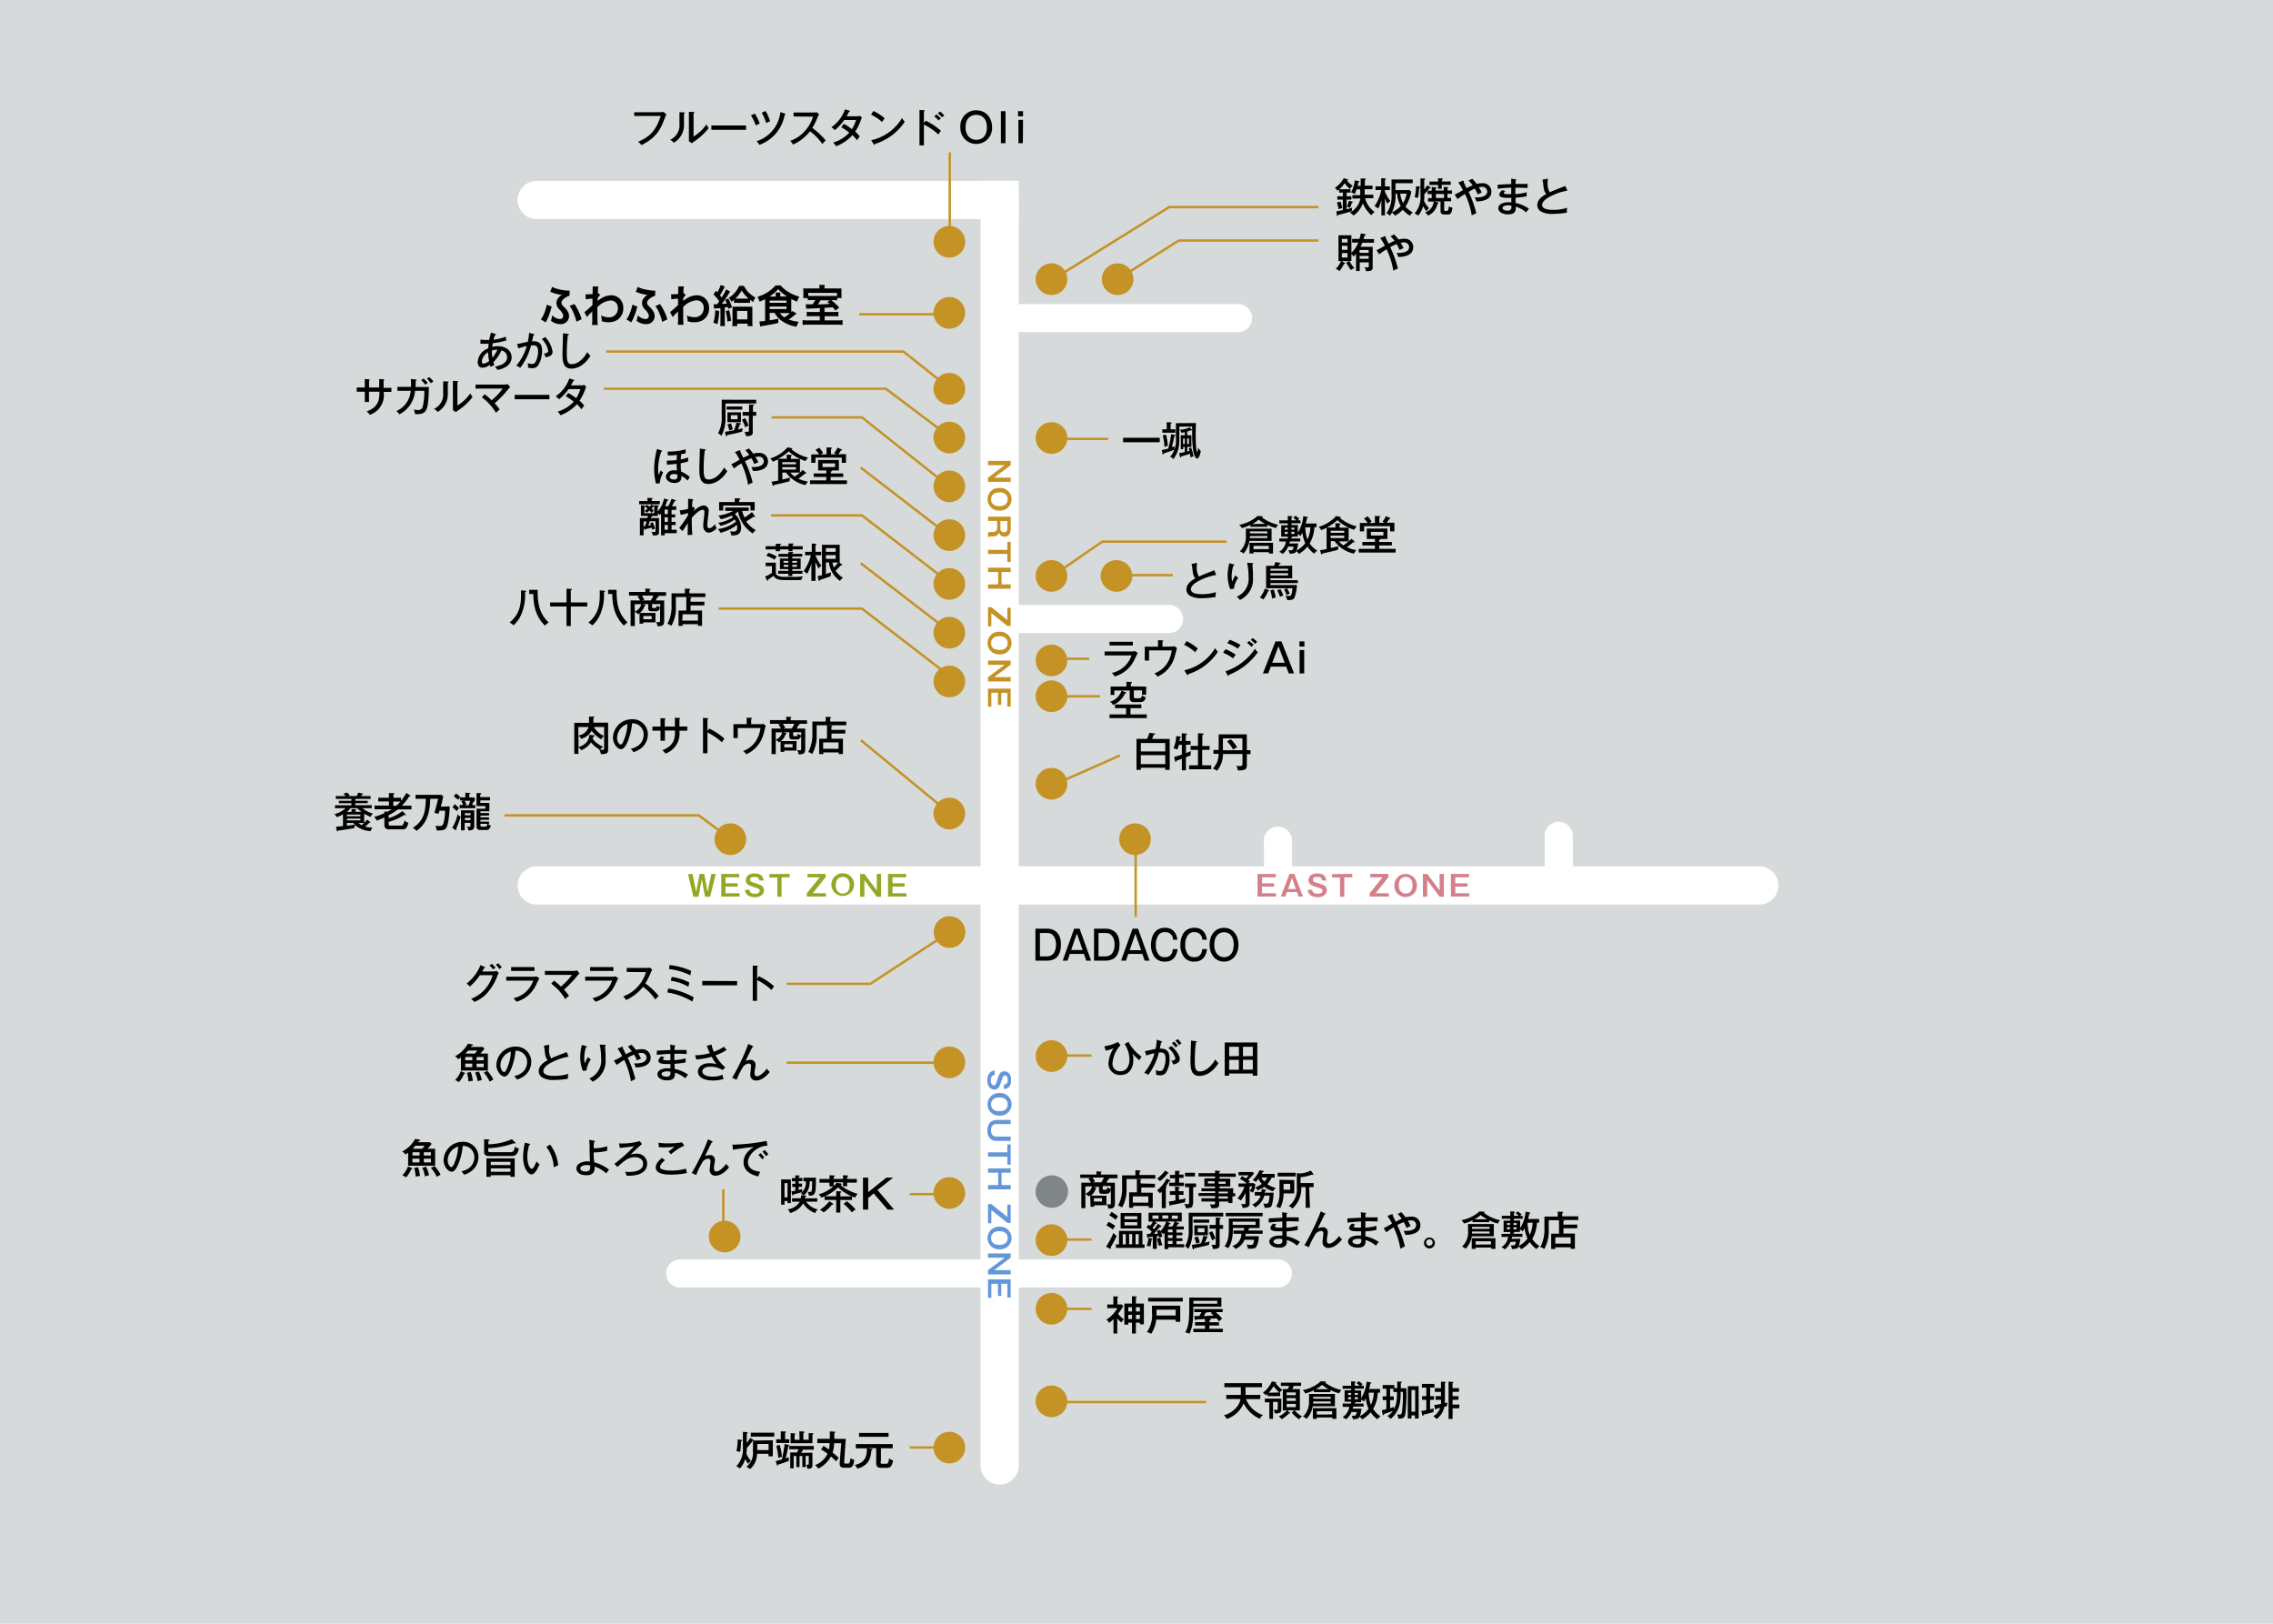 <svg id="レイヤー_1" data-name="レイヤー 1" xmlns="http://www.w3.org/2000/svg" viewBox="0 0 616 440">
  <defs>
    <style>
      .cls-1 {
        fill: #d7dada;
      }

      .cls-2 {
        fill: #fff;
      }

      .cls-3 {
        fill: #c49225;
      }

      .cls-4 {
        fill: #6497d8;
      }

      .cls-5 {
        fill: #94a825;
      }

      .cls-6 {
        fill: #d4808a;
      }

      .cls-7 {
        isolation: isolate;
      }

      .cls-8 {
        fill: #020000;
      }

      .cls-9 {
        fill: #808687;
      }
    </style>
  </defs>
  <rect class="cls-1" width="616" height="440"/>
  <g>
    <path d="M179,30.4a2.44,2.44,0,0,0,.76-.1l.85.71a3,3,0,0,0-.32.64c-1.18,3.13-2.13,5.54-6.48,7.67a3.59,3.59,0,0,0-.88-.9c3.3-1.42,4.86-3.11,6.14-7h-7.2v-1Z"/>
    <path d="M185.32,30.46c.11,0,.25,0,.25.15s-.12.17-.21.2v2.71a5.58,5.58,0,0,1-2.75,5.17,2.91,2.91,0,0,0-1-.81,4.29,4.29,0,0,0,2.53-4.26V30.4Zm2.64-.11c.12,0,.22,0,.22.13s-.11.15-.22.2V37a11.67,11.67,0,0,0,3.51-3.31,3.41,3.41,0,0,0,.6,1,16.4,16.4,0,0,1-3.93,3.64,3.61,3.61,0,0,0-.62.49l-.82-.55V30.3Z"/>
    <path d="M202.2,34v1.18h-9.41V34Z"/>
    <path d="M204.57,30.79a12.18,12.18,0,0,1,1.33,2.71,6.9,6.9,0,0,0-1.07.49,13.65,13.65,0,0,0-1.32-2.75Zm8.13,0c.13.05.17.09.17.17s-.14.16-.22.18a10.66,10.66,0,0,1-6.84,8.12,4.21,4.21,0,0,0-.78-1,9.25,9.25,0,0,0,6.45-7.88Zm-5.22-.72a11.54,11.54,0,0,1,1.21,2.82,8.16,8.16,0,0,0-1.06.44,10.66,10.66,0,0,0-1.2-2.77Z"/>
    <path d="M215.07,31.56V30.48h5.56a3.81,3.81,0,0,0,.75-.07L222,31a2.85,2.85,0,0,0-.41.72,17.84,17.84,0,0,1-1.45,2.94,20,20,0,0,1,3.62,3.38,10.59,10.59,0,0,0-.89,1,14.12,14.12,0,0,0-3.35-3.46,12.16,12.16,0,0,1-4.62,3.6,2.89,2.89,0,0,0-.76-1,9.69,9.69,0,0,0,4.27-3,10.16,10.16,0,0,0,1.93-3.57Z"/>
    <path d="M228.72,33.55A18.93,18.93,0,0,1,230.87,35,10.41,10.41,0,0,0,232,32.52h-3.21a13.41,13.41,0,0,1-2.57,2.75,4.08,4.08,0,0,0-.9-.81A9.75,9.75,0,0,0,229,29.63l1.17.36c.12,0,.19.07.19.14s-.2.15-.25.15c-.21.39-.44.83-.67,1.22h2.88a2.21,2.21,0,0,0,.72-.11l.55.48c-.07.14-.14.28-.22.46a13.87,13.87,0,0,1-1.6,3.34A7.16,7.16,0,0,1,233,37a8.07,8.07,0,0,0-.74,1,9.47,9.47,0,0,0-1.23-1.37,11.85,11.85,0,0,1-4.45,3,5.78,5.78,0,0,0-.77-1,9.72,9.72,0,0,0,4.36-2.69,18,18,0,0,0-2.2-1.48Z"/>
    <path d="M236.7,30.07a12.91,12.91,0,0,1,3.06,2,7.85,7.85,0,0,0-.71,1,11.15,11.15,0,0,0-3-2ZM236.1,38a13,13,0,0,0,8.35-6,7.18,7.18,0,0,0,.74,1A15,15,0,0,1,237.14,39c0,.12,0,.24-.15.24a.23.23,0,0,1-.18-.13Z"/>
    <path d="M250.87,32.7A17.29,17.29,0,0,1,255,35.45a9.86,9.86,0,0,0-.69,1,16,16,0,0,0-3.92-2.7v5.64h-1.2V29.8l1.22.08c.13,0,.19,0,.19.13s-.13.14-.21.17v3.19Zm2.9-1.69A7.91,7.91,0,0,1,255,32.07a7.32,7.32,0,0,0-.66.59,6.83,6.83,0,0,0-1.15-1.13Zm1-.8a8.86,8.86,0,0,1,1.14,1.07,5.57,5.57,0,0,0-.57.52,6.82,6.82,0,0,0-1.2-1.08Z"/>
    <path d="M268.86,34.47a4.3,4.3,0,1,1-8.59.41,2.81,2.81,0,0,1,0-.41,4.26,4.26,0,0,1,3.93-4.57h.37C267.29,29.89,268.86,32,268.86,34.47Zm-7.18,0c0,2.42,1.46,3.42,2.89,3.42s2.88-.83,2.88-3.38-1.46-3.39-2.88-3.39S261.68,32,261.68,34.47Z"/>
    <path d="M272.5,30.13V38.8h-1.25V30.13Z"/>
    <path d="M277.25,31.52H275.9V30.13h1.35Zm-.05,7.28H276V32.47h1.25Z"/>
  </g>
  <g>
    <path d="M130.22,92a7.93,7.93,0,0,0,1.54.12h.82a19,19,0,0,1,.5-2l1.15.38c.14,0,.19.06.19.15s-.15.14-.25.16a8.61,8.61,0,0,0-.42,1.24,11.81,11.81,0,0,0,3.26-.81l.24,1a19.29,19.29,0,0,1-3.7.76c-.09.48-.12.76-.15,1a5.59,5.59,0,0,1,1.47-.19c2.21,0,3.78,1.19,3.78,3s-1.51,3-3.85,3.43a3.74,3.74,0,0,0-.68-.9c.76-.13,3.32-.6,3.32-2.54a1.87,1.87,0,0,0-1.56-1.83,10.87,10.87,0,0,1-2.16,3.17,4.59,4.59,0,0,0,.27.7l-1,.58c-.08-.2-.11-.24-.22-.55a3.72,3.72,0,0,1-2,.78c-1.25,0-1.31-1.29-1.31-1.56a4.23,4.23,0,0,1,2.86-3.7,12.22,12.22,0,0,1,.11-1.23h-1.17c-.36,0-.71,0-1.07,0Zm2.09,3.44a3.21,3.21,0,0,0-1.73,2.51c0,.28.12.59.49.59a2.86,2.86,0,0,0,1.49-.72,11.88,11.88,0,0,1-.27-2.37Zm1.15,1.48a7.88,7.88,0,0,0,1.33-2.18,4.78,4.78,0,0,0-1.5.26,11.44,11.44,0,0,0,.17,1.93Z"/>
    <path d="M144.62,90.55c.12,0,.2.07.2.15s-.07.17-.28.19c0,.13-.31,1.36-.36,1.61,1-.06,2.73-.1,2.73,2.52A7.38,7.38,0,0,1,145.84,99a1.86,1.86,0,0,1-1.61.78,7.12,7.12,0,0,1-1.13-.14,5.28,5.28,0,0,0-.09-1.26,2.54,2.54,0,0,0,1.08.24,1,1,0,0,0,1-.47,6,6,0,0,0,.74-2.95c0-1.41-.64-1.62-1.28-1.62a3.24,3.24,0,0,0-.62,0A17.18,17.18,0,0,1,141,99.67a5.19,5.19,0,0,0-1.09-.58,13.83,13.83,0,0,0,2.84-5.33,14.69,14.69,0,0,0-2.24.65l-.4-1.16c.47-.09,2.51-.55,2.92-.62a16,16,0,0,0,.37-2.47Zm3.13.78a7.27,7.27,0,0,1,2,4c0,.7-.43,1.25-1.88,1.49a7,7,0,0,0-.46-1c.55-.1,1.17-.23,1.17-.75a6,6,0,0,0-1.73-3.18Z"/>
    <path d="M153.91,90.48c.16,0,.26,0,.26.15s-.16.16-.27.19a41.44,41.44,0,0,0-.29,4.86c0,2,.14,3,1.33,3,2.2,0,3.88-2.55,4.21-3.27a4.6,4.6,0,0,0,.87,1c-1.81,2.88-3.92,3.48-5.18,3.48-2.31,0-2.41-2.19-2.41-4.21,0-.75.14-4.06.14-4.75,0-.21,0-.42,0-.62Z"/>
  </g>
  <g>
    <path d="M102.76,102.7l1.19.08c.08,0,.19,0,.19.12s-.13.17-.19.19v2h2.13v1.11H104v.2a5.59,5.59,0,0,1-3.78,6,3.28,3.28,0,0,0-.87-.91c3.46-1.21,3.46-3.57,3.48-5.34H100v2.77H98.87v-2.77h-2.2V105h2.19v-2.29l1.11.07c.14,0,.22,0,.22.13s0,.12-.17.18V105h2.75V102.7Z"/>
    <path d="M112.66,102.85c.14,0,.22,0,.22.12s0,.15-.22.2c0,.27,0,.66-.06,1.69h3.64c-.16,6.36-.42,7.51-3.78,7.35a4.11,4.11,0,0,0-.31-1.24,4.29,4.29,0,0,0,1,.13,1.23,1.23,0,0,0,1.43-1h0a15.94,15.94,0,0,0,.4-4.19h-2.5a7.78,7.78,0,0,1-4.26,6.37,2.56,2.56,0,0,0-.83-.87,6.49,6.49,0,0,0,3.91-5.5h-3.61v-1.08h3.7a15.3,15.3,0,0,0-.06-2.14Zm2.12-.28a9.85,9.85,0,0,1,1.15,1.18,4.56,4.56,0,0,0-.65.51,8.2,8.2,0,0,0-1.13-1.23Zm1.55-.39a7.42,7.42,0,0,1,1.12,1.19,4,4,0,0,0-.68.49,7.13,7.13,0,0,0-1.09-1.24Z"/>
    <path d="M121.32,103.39c.11,0,.25,0,.25.14s-.12.18-.21.21v2.71a5.55,5.55,0,0,1-2.75,5.17,3.13,3.13,0,0,0-1-.82,4.26,4.26,0,0,0,2.49-4.25v-3.23Zm2.64-.11c.12,0,.22,0,.22.13s-.11.14-.22.2v6.28a11.55,11.55,0,0,0,3.51-3.31,3.64,3.64,0,0,0,.6,1,16,16,0,0,1-3.89,3.62,4.11,4.11,0,0,0-.62.48l-.82-.55V103.2Z"/>
    <path d="M131.35,106.84a15.29,15.29,0,0,1,1.88,1.62,16.38,16.38,0,0,0,3-3.17h-7.36v-1.08h8a2,2,0,0,0,.7-.15l.71.86a3.64,3.64,0,0,0-.53.51,26.93,26.93,0,0,1-3.7,3.85,9.29,9.29,0,0,1,1.36,1.71,6.86,6.86,0,0,0-1,.87,14.29,14.29,0,0,0-3.82-4.19Z"/>
    <path d="M148.89,107v1.19h-9.41V107Z"/>
    <path d="M154,106.49a17.42,17.42,0,0,1,2.16,1.41,9.69,9.69,0,0,0,1.12-2.45h-3.2a13.19,13.19,0,0,1-2.58,2.75,4.35,4.35,0,0,0-.9-.81,9.77,9.77,0,0,0,3.69-4.83l1.16.36c.12,0,.19.07.19.15s-.2.14-.25.14c-.21.4-.44.84-.67,1.22h2.88a2,2,0,0,0,.73-.11l.55.49a3.88,3.88,0,0,0-.22.46,13.31,13.31,0,0,1-1.61,3.33,7.55,7.55,0,0,1,1.28,1.31,9.31,9.31,0,0,0-.75,1,9.41,9.41,0,0,0-1.22-1.38,11.62,11.62,0,0,1-4.46,3,5.33,5.33,0,0,0-.77-1,9.68,9.68,0,0,0,4.37-2.68,17.34,17.34,0,0,0-2.2-1.49Z"/>
  </g>
  <path d="M204.94,108.34v1h-8.32v3.6a10.4,10.4,0,0,1-1.11,5.16,3,3,0,0,0-.92-.7,8.23,8.23,0,0,0,1-4.48v-4.6ZM196.47,117c.82-.09,1.64-.23,2.45-.4a9.87,9.87,0,0,0,.65-2.06l1,.14c.14,0,.22,0,.22.13s-.13.15-.25.17a14.05,14.05,0,0,1-.58,1.39l1.33-.32a3.25,3.25,0,0,0-.17.92c-1.48.41-2.9.7-4.09.93,0,.2-.06.29-.19.29s-.14-.08-.16-.2Zm4.69-6h-4.25v-.84h4.25Zm-3.07,3.73a10,10,0,0,1,.51,1.63,5.83,5.83,0,0,0-.94.34,8.68,8.68,0,0,0-.53-1.66Zm2.71-3v2.68h-3.66v-2.68Zm-2.74.77v1.1h1.83v-1.1Zm3.88.82a8,8,0,0,1,.9,2,3.67,3.67,0,0,0-.89.49,9.12,9.12,0,0,0-.89-2.08Zm3-1.66v1H204V117c0,.64,0,1.19-1.83,1.19a4,4,0,0,0-.4-1.17,4.91,4.91,0,0,0,.67,0c.5,0,.51-.1.51-.39v-4h-1.7v-1H203v-2l1.16,0c.11,0,.18,0,.18.13s-.07.14-.29.23v1.57Z"/>
  <g>
    <path d="M179.25,122.05a.21.21,0,0,1,.19.17c0,.08-.17.17-.24.18a13.87,13.87,0,0,0-.83,4.81,11.44,11.44,0,0,0,.13,1.55c.07-.18.37-.92.58-1.3a2,2,0,0,0,.65.55,7.86,7.86,0,0,0-.94,2.94l-1,.11a15.57,15.57,0,0,1-.51-4.08,21.71,21.71,0,0,1,.78-5.31Zm7.23,3a17.16,17.16,0,0,1-2,.49,16.79,16.79,0,0,0,.11,2.25,7.9,7.9,0,0,1,2.33,1.44c-.1.17-.48.9-.56,1a6.78,6.78,0,0,0-1.67-1.29c0,.65,0,1.93-1.93,1.93-1.37,0-2.3-.79-2.3-1.73a2,2,0,0,1,2.21-1.69c.26,0,.52,0,.77.07,0-.47-.08-1.52-.08-1.85a22.63,22.63,0,0,1-2.6.24l-.06-1.09a20,20,0,0,0,2.68-.15l.06-1.42a12.56,12.56,0,0,1-2.45.15l-.06-1.05a15,15,0,0,0,4.89-.61v1.07a6.23,6.23,0,0,1-1.21.27q-.09.7-.12,1.41a11.59,11.59,0,0,0,2-.54Zm-3.77,3.39c-.75,0-1.2.38-1.2.78,0,.67,1,.73,1.13.73.88,0,1-.5.94-1.34a2,2,0,0,0-.87-.14Z"/>
    <path d="M191,121.75c.17,0,.26,0,.26.14s-.16.17-.27.19a41.69,41.69,0,0,0-.29,4.86c0,2.05.15,3,1.34,3,2.2,0,3.87-2.55,4.2-3.27a5.21,5.21,0,0,0,.87,1c-1.81,2.88-3.92,3.47-5.17,3.47-2.32,0-2.41-2.18-2.41-4.21,0-.75.13-4.06.13-4.74q0-.31,0-.63Z"/>
    <path d="M198.19,125.79a21.08,21.08,0,0,0,2.24-1.22,12.46,12.46,0,0,0-1.24-2.07l1.2-.48h.15a.15.15,0,0,1,.15.13h0a.28.28,0,0,1-.09.18c.12.27.72,1.47.84,1.73a15.1,15.1,0,0,1,1.62-.78A10.46,10.46,0,0,0,202,122l.94-.48a10.58,10.58,0,0,1,1.19,1.41,5.46,5.46,0,0,1,1.45-.2,2.32,2.32,0,0,1,2.55,2,2.62,2.62,0,0,1,0,.28c0,2.56-3.21,2.63-4.06,2.64a6.28,6.28,0,0,0-.47-1.1c2.5.12,3.4-.64,3.4-1.56a1.26,1.26,0,0,0-1.25-1.26h-.15a4.94,4.94,0,0,0-.86.11c.28.46.55.93.78,1.41-.38.16-1,.45-1.1.5a11,11,0,0,0-.77-1.58c-.6.25-1.19.52-1.76.82a27.82,27.82,0,0,1,2.09,5.79,12,12,0,0,0-1.24.58,21.53,21.53,0,0,0-1.83-5.8,21.92,21.92,0,0,0-2,1.38Z"/>
    <path d="M218.38,128.05a.31.31,0,0,1,.09.18.13.13,0,0,1-.13.13h-.21c-.57.5-1.38,1.09-1.76,1.36a10.15,10.15,0,0,0,2.62.79,2.61,2.61,0,0,0-.67.94,8.56,8.56,0,0,1-5.29-3.39h-1v1.87c.48-.09,1.15-.25,2.15-.51a1.93,1.93,0,0,0-.19,1c-2,.53-3.61.85-4.23,1-.1.2-.12.24-.2.24s-.14-.07-.19-.24l-.26-.91a13.94,13.94,0,0,0,1.78-.28v-5.77c-.39.21-.8.38-1.46.66a3.17,3.17,0,0,0-.7-.89,10,10,0,0,0,4.69-3l1.08.2c.13,0,.21.08.21.14s-.05.07-.07.08l-.16.09A10.72,10.72,0,0,0,219,124a3.42,3.42,0,0,0-.68.93,12.06,12.06,0,0,1-4.58-2.62,12.58,12.58,0,0,1-2.86,2h2.33v-1.11l1.18.07c.11,0,.21.07.21.13s0,.11-.26.27v.68h2.45v3.72h-2.59a4.87,4.87,0,0,0,1.15,1.07,12.57,12.57,0,0,0,2.2-1.79ZM212,125.81h3.7v-.57H212Zm3.7.77H212v.66h3.7Z"/>
    <path d="M225.14,128.3h3.38v.94H225.1v.93h4.43v1h-10v-1h4.4v-.93h-3.41v-.94h3.41v-.82h-2.21v-2.83h5.62v2.83h-1.82v.07c0,.15-.28.2-.35.21v.54ZM224,123.14v-1.9l1.25.05c.09,0,.21.06.21.14s0,.1-.26.2v1.47h1.45a3.32,3.32,0,0,0-.6-.29,7.34,7.34,0,0,0,.94-1.51l1.1.49a.17.17,0,0,1,.12.14c0,.13-.21.14-.33.14a7.65,7.65,0,0,1-.68,1h2.08v2.35h-1.15V124H221v1.41h-1.14v-2.28H222a8.32,8.32,0,0,0-1-1.22l1-.58a7.77,7.77,0,0,1,1.07,1.42,4.67,4.67,0,0,0-.6.38Zm-1.09,2.42v1h3.4v-1Z"/>
  </g>
  <g>
    <path d="M178.81,135.78v.88h-5.6v-.88h2.25v-.88l1.15.06s.27,0,.27.14-.1.14-.27.2v.46h2.2ZM183,139.3v.88h-1v1.23h1.09v.86H182v1.28h1.39v.94h-3.24v.58h-1v-5.93a4.38,4.38,0,0,1-.41.45,3.05,3.05,0,0,0-.46-.55v.76h-1.43c0,.11-.09.13-.29.16l-.15.43h2.18v3.79c0,.78-.37.94-1.67.92a2.39,2.39,0,0,0-.38-1,6,6,0,0,0,.73.07c.39,0,.39-.17.39-.41v-2.5h-1.56c-.14.44-.36,1.06-.39,1.15l.7-.11a2.82,2.82,0,0,0-.19-.51l.71-.25a10.73,10.73,0,0,1,.6,1.73,3,3,0,0,0-.77.29,1.29,1.29,0,0,0-.14-.58c-.8.21-1.6.39-1.74.42s0,.28-.13.28-.12-.11-.16-.23l-.17-.78v2.39h-1v-4.68h2a4.06,4.06,0,0,0,.19-.59h-1.91V136.9l.94.07c.05,0,.22,0,.22.13s-.06.12-.23.21v1.75h2.67V136.9l.94.07c.05,0,.27,0,.27.14s-.05.11-.27.2v1.3a7.82,7.82,0,0,0,1.73-3.55l1,.33a.14.14,0,0,1,.16.14c0,.08-.07.12-.31.17a13,13,0,0,1-.57,1.46h.83a9.79,9.79,0,0,0,.92-2l1,.35c.12,0,.17.07.17.13s-.11.13-.35.16a15.28,15.28,0,0,1-.74,1.38h1.18v1H182v1.21h1Zm-8.58,3.28h.38c.28-.78.31-.87.42-1.27h-.8Zm2.68-5.57a.27.27,0,0,1,.19.21c0,.09-.22.1-.31.09-.14.19-.26.31-.41.48a2.89,2.89,0,0,1,.6.61,2,2,0,0,0-.59.63,3.14,3.14,0,0,0-.55-.71c-.34.33-.54.5-.72.65a1.48,1.48,0,0,0-.64-.52,6.37,6.37,0,0,0,.82-.63,2.72,2.72,0,0,0-.71-.51l.49-.53a4,4,0,0,1,.75.54,4.53,4.53,0,0,0,.54-.62Zm3.9,2.29v-1.21h-.88v1.21Zm-.88.88v1.23H181v-1.23Zm.88,3.37v-1.28h-.88v1.28Z"/>
    <path d="M188.33,137.75l-.38.82c1.38-1.37,2.3-1.59,2.75-1.59a1.33,1.33,0,0,1,1.35,1.3,1.48,1.48,0,0,1,0,.21c0,.3-.18,1.84-.23,2.24a14.36,14.36,0,0,0-.13,1.61c0,.16,0,.8.57.8.25,0,.84-.21,1.48-1.1a8,8,0,0,0,.45,1.1,3.24,3.24,0,0,1-2.07,1.21c-.38,0-1.54-.23-1.54-2,0-.56.33-3.06.33-3.57,0-.18,0-.64-.52-.64-1,0-2.61,1.85-2.91,2.2a44,44,0,0,0,.15,4.59l-1.27.06c0-.46,0-.75.06-3.26-.39.58-.64,1-1.45,2.2l-.89-.89a28.37,28.37,0,0,0,2.39-3.46V139a9.9,9.9,0,0,1-2,.49l-.27-1.21a8.87,8.87,0,0,0,2.29-.4v-2.73l1.12.12c.12,0,.25.06.25.18s-.13.16-.2.17c0,.31-.08.87-.12,1.84a1.2,1.2,0,0,0,.27-.16Z"/>
    <path d="M204.52,139.8a.25.25,0,0,1,.09.2c0,.06-.05.1-.14.1a.53.53,0,0,1-.25-.08,19.85,19.85,0,0,1-2,1.27,7.73,7.73,0,0,0,2.61,2.38,2.88,2.88,0,0,0-.82.88,9,9,0,0,1-4-5.94h0a6.86,6.86,0,0,1-.84.67,5.43,5.43,0,0,1,1.69,3.61c0,2.19-1.44,2.2-2.67,2.21a2.73,2.73,0,0,0-.36-1.12,8.5,8.5,0,0,0,.87.07c.66,0,1.09-.14,1.09-1.13a3.17,3.17,0,0,0-.08-.69,11.38,11.38,0,0,1-4.49,2.14,2.48,2.48,0,0,0-.68-1,10.13,10.13,0,0,0,4.9-2c-.15-.31-.26-.48-.33-.61a9.48,9.48,0,0,1-3.86,1.72,2.35,2.35,0,0,0-.67-.8,9.91,9.91,0,0,0,4.07-1.55,3.79,3.79,0,0,0-.38-.42,14.84,14.84,0,0,1-2.9,1,11.43,11.43,0,0,0-.65-1,12.23,12.23,0,0,0,4-1.27h-2.17v-.92h6.36v.92h-1.76a7,7,0,0,0,.63,1.78,11.57,11.57,0,0,0,2-1.47Zm0-3.75v2.26h-1.14V137H196v1.35h-1.11v-2.3h4.23v-1h1.25c.16,0,.29,0,.29.14s-.09.15-.34.23v.63Z"/>
  </g>
  <g>
    <path d="M210.26,152.51v2.71c0,1.1,2,1.1,2.4,1.1h2.21a22.85,22.85,0,0,0,2.74-.13,2.33,2.33,0,0,0-.45,1H213c-1.56,0-2.69-.07-3.38-1.15a14.49,14.49,0,0,1-1.46,1c0,.09,0,.33-.13.33s-.17-.1-.2-.18l-.49-.94a11.89,11.89,0,0,0,1.86-1v-1.84h-1.7v-.94h2.79Zm0-5.17h1.11c.21,0,.3,0,.3.12s-.12.14-.29.2V148h2.32v-.72h1.17c.06,0,.21,0,.21.12s-.15.15-.29.2V148h2.75v.87h-2.75v.49h-1.09v-.49h-2.32v.49h-1.14v-.49h-2.74V148h2.74Zm-2,2.46a11.52,11.52,0,0,1,2.24,1l-.62.87a8.78,8.78,0,0,0-2.22-1.08Zm6.46,4.89h2.75v.79h-2.75v.6h-1.08v-.6h-2.74v-.79h2.74v-.47h-2.27v-2.87h2.27v-.48h-2.67v-.78h2.67v-.49h1.08c.15,0,.3,0,.3.11s-.05.11-.3.18v.18h2.7v.78h-2.7v.48h2.27v2.89h-2.27Zm-1.08-2.2V152h-1.3v.49Zm-1.26.56v.54h1.26v-.54Zm3.61-.56V152h-1.27v.49Zm-1.27.56v.54h1.27v-.54Z"/>
    <path d="M220.9,157.41h-1v-4.7a14.64,14.64,0,0,1-1.14,2.78,3.44,3.44,0,0,0-1-.69,12.58,12.58,0,0,0,2-4.33h-1.57v-.94H220v-2.24l1,.07c.14,0,.26,0,.26.15s-.05.13-.26.23v1.79h1.56v.94H221v.06a10.82,10.82,0,0,0,1.62,2.74,4.49,4.49,0,0,0-.79.78,15.87,15.87,0,0,1-.83-1.77v5.13Zm2.93-5v3.11a11.54,11.54,0,0,0,1.37-.45c0,.24,0,.47-.06.71a2.29,2.29,0,0,0,0,.37c-1.43.51-1.58.56-2.93,1,0,.09-.08.28-.21.28s-.12-.12-.15-.19l-.28-1.12a8.18,8.18,0,0,0,1.19-.27v-8.22h4.8v4.8h-.12l.71.47a.19.19,0,0,1,.09.14c0,.15-.14.15-.37.16a17.67,17.67,0,0,1-1.43,1.44,6.74,6.74,0,0,0,2,1.91,4.08,4.08,0,0,0-.81.85,7.18,7.18,0,0,1-3-5Zm2.65-2.88v-1h-2.65v1Zm-2.65.91v1h2.65v-1Zm1.77,2a5,5,0,0,0,.39,1.32,12.08,12.08,0,0,0,1.15-1.32Z"/>
  </g>
  <g>
    <path d="M142.39,160.09c.06,0,.2,0,.2.14s-.17.17-.3.18a13.37,13.37,0,0,1-1.07,6.18,7.82,7.82,0,0,1-2.07,2.86,2.65,2.65,0,0,0-1.06-.74c3.18-2.62,3.15-5.66,3.11-8.77Zm3.31-.26c0,2.94.17,6.2,3,8.86a3.26,3.26,0,0,0-1,.85c-2.6-2.53-3.14-5.61-3.17-8.58H143.4v-1.13Z"/>
    <path d="M159.15,163.25v1.1h-4.46v5.28h-1.15v-5.28h-4.45v-1.1h4.45v-3.73l1.19.06c.08,0,.26,0,.26.16s-.12.15-.3.19v3.32Z"/>
    <path d="M163.78,160.09c.06,0,.2,0,.2.14s-.17.17-.3.18a13.38,13.38,0,0,1-1.06,6.18,8,8,0,0,1-2.13,2.89,2.65,2.65,0,0,0-1.06-.74c3.19-2.62,3.15-5.66,3.11-8.77Zm3.32-.26c0,2.94.16,6.2,3,8.86a3.38,3.38,0,0,0-1,.85c-2.6-2.53-3.13-5.61-3.17-8.58H164.8v-1.13Z"/>
    <path d="M173.31,166.17c-.2.13-.3.2-.45.28a1.8,1.8,0,0,0-.82-.67v3.85H170.9V162.7h2.57a5.73,5.73,0,0,0-.74-1.1l.67-.2h-2.92v-1h4.42v-.91l1.16.07c.11,0,.22,0,.22.13a.14.14,0,0,1-.06.11l-.16.09v.56h4.45v1h-2.18c.1,0,.19,0,.19.15s-.2.16-.33.2c-.17.33-.33.64-.5.91H180v5.48c0,1.46-.69,1.47-1.83,1.5a2.33,2.33,0,0,0-.39-1.16,4.37,4.37,0,0,0,.72.06c.38,0,.39-.15.39-.46v-3.54c-.25.9-.66,1.06-1.17,1.06h-1.13c-.49,0-.92-.1-.92-.84V163.7h-1.49l.56.18c.16,0,.2.07.2.14s-.19.15-.24.16a3.88,3.88,0,0,1-1.3,1.91h4.23v2.57h-3.31V169h-1v-2.83Zm-1.27-.45a2.84,2.84,0,0,0,1.75-2H172Zm1.9-4.32a6.41,6.41,0,0,1,.69,1.11l-.66.19h2.41a5.75,5.75,0,0,0,.68-1.3Zm.42,5.52v.88h2.24v-.88Zm4.56-3.23h-2.2v.76c0,.3.1.31.33.31h.51c.18,0,.37,0,.43-.67a2.24,2.24,0,0,0,.93.45Z"/>
    <path d="M190.89,163.05v1h-3.74v1.4h3.11v4.14h-1.11v-.45H185v.46h-1.11v-4.15H186v-3.66h-2.84v2.35a9.88,9.88,0,0,1-1.2,5.43,3.85,3.85,0,0,0-1.08-.52,9.86,9.86,0,0,0,1.11-5v-3.26h3.62v-1.28l1.22.06c.14,0,.23.08.23.17a.13.13,0,0,1-.08.12l-.17.1v.83h4.35v1h-5l.84.08c.22,0,.37,0,.37.16s-.17.14-.24.15v.87Zm-6,5.13h4.26v-1.73H185Z"/>
  </g>
  <g>
    <path d="M164.82,203.18c0,1.08-.72,1.17-2,1.17a2,2,0,0,0-.5-1.25l.28.06a7.64,7.64,0,0,1-2.44-2,5.6,5.6,0,0,1-2.65,2.13,2.24,2.24,0,0,0-.75-.78v1.78h-1.13v-8.42h4v-1.69l1.22,0c.1,0,.21,0,.21.12s-.14.19-.25.24v1.28h4v7.31ZM163.67,197h-2.73a6.08,6.08,0,0,0,2.74,2.42,3.2,3.2,0,0,0-.71.92,8,8,0,0,1-2.63-2.31,4.57,4.57,0,0,1-2.88,2.18,1.74,1.74,0,0,0-.67-.9v3.13c2.67-.82,2.86-2.63,2.94-3.32l1.23.13c.11,0,.18,0,.18.14s-.16.17-.36.2c0,.22-.09.43-.15.65a6.93,6.93,0,0,0,2.84,2.11,2.09,2.09,0,0,0-.8.84h.58c.43,0,.47-.1.47-.54v-5.69Zm-6.93,2.3a3.32,3.32,0,0,0,2.76-2.3h-2.76Z"/>
    <path d="M170.94,202.89c3.28-.68,3.5-3.14,3.5-3.77a3,3,0,0,0-2.9-3.11h-.25a16.34,16.34,0,0,1-1.21,5c-.59,1.36-1.16,2-1.79,2-.83,0-2.17-1.32-2.17-3.18a5.14,5.14,0,0,1,5.1-4.93,4.11,4.11,0,0,1,4.35,3.87c0,.08,0,.17,0,.26a4.86,4.86,0,0,1-1.29,3.25,6.21,6.21,0,0,1-2.6,1.54A6.13,6.13,0,0,0,170.94,202.89Zm-3.73-3.06c0,1.1.58,1.92,1,1.92s.74-.84,1-1.55a12,12,0,0,0,.83-4,4,4,0,0,0-2.79,3.63Z"/>
    <path d="M182.94,194.49l1.19.07c.08,0,.19,0,.19.12s-.13.17-.19.19v2h2.13V198h-2.13v.2a5.7,5.7,0,0,1-3.8,6,3.25,3.25,0,0,0-.86-.91c3.46-1.21,3.46-3.57,3.47-5.34H180.2v2.77H179V198h-2.19v-1.11H179v-2.29l1.11.07c.14,0,.22,0,.22.13s-.05.12-.17.18v1.91h2.74v-2.38Z"/>
    <path d="M192.2,197.42a17.7,17.7,0,0,1,4.13,2.75,7.72,7.72,0,0,0-.69,1,15.66,15.66,0,0,0-3.92-2.7v5.64h-1.2v-9.57l1.21.08c.14,0,.2,0,.2.13s-.13.14-.21.16v3.19Z"/>
    <path d="M206,196.25a1.84,1.84,0,0,0,.8-.12l.71.51c-.1.36-.49,1.94-.59,2.25a8.34,8.34,0,0,1-4.66,5.5,4.48,4.48,0,0,0-.87-.87,7.11,7.11,0,0,0,3.36-2.56,8.86,8.86,0,0,0,1.35-3.68h-6.16V200h-1.17v-3.76h3.59v-1.77l1.21.06c.2,0,.25.06.25.12s-.17.18-.25.21v1.37H206Z"/>
    <path d="M211.51,200.9q-.22.15-.45.27a2,2,0,0,0-.83-.67v3.85H209.1v-6.93h2.56a6,6,0,0,0-.74-1.1l.67-.19h-2.91v-1h4.41v-.92l1.17.07c.11,0,.22.05.22.13a.14.14,0,0,1-.07.11l-.15.09v.57h4.45v.95h-2.55l.37.05c.1,0,.18,0,.18.14s-.19.17-.33.2c-.16.33-.33.65-.49.91h2.33v5.48c0,1.46-.68,1.48-1.83,1.51a2.29,2.29,0,0,0-.38-1.17,4.17,4.17,0,0,0,.71.07c.39,0,.4-.16.4-.46v-3.55c-.25.91-.66,1.06-1.18,1.06h-1.12c-.5,0-.92-.1-.92-.83v-1.12h-1.49l.56.18c.16,0,.2.08.2.14s-.19.16-.24.17a3.92,3.92,0,0,1-1.3,1.9h4.23v2.58h-3.31v.35h-1v-2.83Zm-1.28-.45a2.89,2.89,0,0,0,1.75-2h-1.75Zm1.9-4.32a7,7,0,0,1,.7,1.11l-.66.18h2.41a7.94,7.94,0,0,0,.68-1.29Zm.42,5.52v.88h2.25v-.88Zm4.57-3.24h-2.18v.77c0,.29.1.31.33.31h.5c.18,0,.38,0,.43-.67a2.56,2.56,0,0,0,.94.45Z"/>
    <path d="M229.08,197.78v1h-3.74v1.4h3.1v4.15H227.3v-.45h-4.17v.46H222v-4.16h2.12v-3.65h-2.8v2.34a10.11,10.11,0,0,1-1.2,5.44,3.43,3.43,0,0,0-1.07-.52,10.23,10.23,0,0,0,1.11-5v-3.26h3.62v-1.29l1.22.07c.13,0,.23.07.23.16a.16.16,0,0,1-.09.12l-.16.1v.84h4.36v1h-5l.84.08c.22,0,.37,0,.37.15s-.18.14-.24.15v.87h3.75Zm-6,5.12h4.17v-1.72h-4.17Z"/>
  </g>
  <g>
    <path d="M366,51.26v.93h-1.06v1h1.3v.91h-1.3v2.6c.52-.12,1-.27,1.54-.44a2.58,2.58,0,0,0-.11.73.89.89,0,0,0,0,.23c-1.21.39-2.44.73-3.68,1,0,.1-.08.3-.21.3s-.13-.08-.16-.18l-.18-1.07c.53-.08,1.21-.23,1.77-.35V54.09h-1.49v-.9h1.51v-1h-1v-.84c-.2.17-.32.25-.45.35a3.53,3.53,0,0,0-.73-.81,7.19,7.19,0,0,0,2.42-2.6l1,.29c.09,0,.18.06.18.14s-.11.14-.33.18a6.08,6.08,0,0,0,1.58,1.45,4.14,4.14,0,0,0-.78.84,7.42,7.42,0,0,1-1.4-1.56,8,8,0,0,1-1.46,1.66Zm-2.71,3.37a12.64,12.64,0,0,1,.48,1.73,6.62,6.62,0,0,0-1,.37,12.12,12.12,0,0,0-.45-1.87Zm3.22,0c.1,0,.16.06.16.12s-.17.16-.3.17a5.73,5.73,0,0,1-.54,1.39A3.47,3.47,0,0,0,365,56a9.23,9.23,0,0,0,.54-1.61Zm0-.81v-.94h2.12V51.32h-1a8.13,8.13,0,0,1-.49,1.27,3.84,3.84,0,0,0-1-.48,7.72,7.72,0,0,0,1-3.24l1.09.21c.06,0,.19,0,.19.13s-.11.18-.32.23a7.5,7.5,0,0,1-.15.93h.8v-2h1.17c.06,0,.21,0,.21.15s-.15.17-.24.2v1.59h2.08v.95h-2.14v1.51h2.36v.94h-2.22a6.25,6.25,0,0,0,2.57,3.72,4.13,4.13,0,0,0-.89.88,8.41,8.41,0,0,1-2.3-3.23,7.15,7.15,0,0,1-2.52,3.34,4,4,0,0,0-1-.8,5.5,5.5,0,0,0,2.86-3.85Z"/>
    <path d="M375.37,58.37h-1V54.19a9.69,9.69,0,0,1-.87,2.34,4.13,4.13,0,0,0-1-.66,11.28,11.28,0,0,0,1.82-4.38h-1.55v-1h1.55V48.28l1.07.1c.13,0,.2,0,.2.13s-.06.13-.26.24v1.77h1.33v1h-1.33v.4a10,10,0,0,0,1.46,2.54,4.86,4.86,0,0,0-.81.76,10.57,10.57,0,0,1-.65-1.51v4.71Zm1.75-9.73h5.74v1h-4.67v1.87H382l.48.41A11,11,0,0,1,380.89,56a7.4,7.4,0,0,0,2,1.56,3.15,3.15,0,0,0-.78.89,7,7,0,0,1-1.93-1.62A7.76,7.76,0,0,1,378,58.46a3.42,3.42,0,0,0-.76-.89,6.41,6.41,0,0,1-.55.87,4.61,4.61,0,0,0-.92-.67,8,8,0,0,0,1.34-5.15v-4Zm1.07,3.85a10.62,10.62,0,0,1-.93,5,7,7,0,0,0,2.34-1.65,9.16,9.16,0,0,1-1-3.39Zm1.28,0a7.3,7.3,0,0,0,.78,2.53,6.36,6.36,0,0,0,.94-2.53Z"/>
    <path d="M386,53a10.76,10.76,0,0,1-.07,1.5,9.85,9.85,0,0,0,1.35,1.93,3.51,3.51,0,0,0-.71.83,9.81,9.81,0,0,1-.9-1.4,6.62,6.62,0,0,1-1.33,2.58,2.79,2.79,0,0,0-1-.58,6.48,6.48,0,0,0,1.62-4.76V48.34l1.07.06c.14,0,.21,0,.21.13s-.07.13-.26.21v2.6a7.75,7.75,0,0,0,.82-1.15l.75.5c.1.06.19.15.19.21s-.2.12-.32.11A17.86,17.86,0,0,1,386,52.63V53Zm-1.35-2.43c.08,0,.25,0,.25.16s-.18.17-.28.18a17.85,17.85,0,0,1-.33,2.73,3.56,3.56,0,0,0-.91-.17,12.14,12.14,0,0,0,.37-3Zm5,4.28c.13,0,.22.07.22.18s-.2.17-.31.19A4.24,4.24,0,0,1,387,58.4a3.31,3.31,0,0,0-.82-.85,3.26,3.26,0,0,0,2.35-2.93H387v-.93h1v-1.1h-1.11v-.91H388v-1l1.06.08c.12,0,.23,0,.23.13s-.09.13-.23.18v.56h2.2v-1l1,.1c.11,0,.21,0,.21.11s-.06.13-.21.23v.54h1.24v.91h-1.24v1.1h1v.92h-1.87v2.3c0,.24.07.3.3.3h.37c.33,0,.51-.14.58-1.25a2.73,2.73,0,0,0,1,.4c-.17,1-.31,1.84-1.24,1.84h-1c-.72,0-1-.3-1-1V54.61h-1.7Zm3.51-5.68v.91h-2.44v1.09h-1V50.12h-2.33v-.93h2.33V48.3l1.13.08c.08,0,.19,0,.19.12s-.12.15-.28.2v.49Zm-4,3.38v1.1h2.2V52.59Z"/>
    <path d="M394.21,52.74a18.14,18.14,0,0,0,2.25-1.22,12.24,12.24,0,0,0-1.24-2.06l1.2-.48h.15a.13.13,0,0,1,.14.12h0a.37.37,0,0,1-.08.18c.12.27.71,1.47.83,1.72a15.26,15.26,0,0,1,1.63-.78A11.5,11.5,0,0,0,398,48.91l1-.47a10.7,10.7,0,0,1,1.19,1.41,5.46,5.46,0,0,1,1.45-.2,2.29,2.29,0,0,1,2.53,2,2.64,2.64,0,0,1,0,.29c0,2.55-3.2,2.63-4.06,2.64a5.57,5.57,0,0,0-.46-1.1c2.5.12,3.4-.64,3.4-1.56a1.29,1.29,0,0,0-1.29-1.28h-.12a4.13,4.13,0,0,0-.86.11c.28.46.54.93.78,1.42l-1.1.51a11.65,11.65,0,0,0-.77-1.59A15.72,15.72,0,0,0,398,52a28.4,28.4,0,0,1,2.09,5.79,13.14,13.14,0,0,0-1.24.58,20.74,20.74,0,0,0-1.83-5.8,19.72,19.72,0,0,0-2,1.38Z"/>
    <path d="M410.77,48.63c.1,0,.18,0,.18.12s-.16.15-.22.18a3.5,3.5,0,0,1-.06.91H414v1.09c-.57,0-1.37-.09-3.33-.06V52.6a13.87,13.87,0,0,0,3.06-.5v1.09a20.32,20.32,0,0,1-3,.37V55a10.08,10.08,0,0,1,3.63,1.55,9.18,9.18,0,0,0-.77,1,7.29,7.29,0,0,0-2.8-1.55c0,.75.13,2.09-2.12,2.09-1.59,0-2.61-.77-2.61-1.64,0-1.17,1.44-1.64,2.64-1.64h.88V53.62c-1.55,0-3.25.06-3.25-.87,0-.39.23-.73.78-1.23l.86.27c-.38.34-.43.39-.43.53s.28.26.65.28a10.29,10.29,0,0,0,1.36,0V50.85c-1.78.06-3,.22-3.67.29V50.06c.57-.05,3.14-.17,3.67-.19V48.39Zm-2,7c-.75,0-1.57.2-1.57.76s1,.7,1.27.7c1.13,0,1.13-.67,1.13-1v-.36a3.33,3.33,0,0,0-.89-.1Z"/>
    <path d="M424.77,51.66a15.16,15.16,0,0,0-4.27,1.39c-1.16.55-2.57,1.44-2.57,2.49,0,1.33,2.35,1.33,3.09,1.33a12.51,12.51,0,0,0,3.69-.56,4.43,4.43,0,0,0-.07,1.31,21.69,21.69,0,0,1-3.59.33,6.47,6.47,0,0,1-3.28-.56,2,2,0,0,1-1.15-1.82c0-1.15.82-2.1,2.44-3-.62-.65-.7-1.37-.85-2.86a4.26,4.26,0,0,0-.22-1l1.48-.31c0,.47-.06.74-.06,1.06a4.64,4.64,0,0,0,.59,2.65c.54-.26,1.3-.58,1.77-.77l2.44-.94Z"/>
  </g>
  <g>
    <path d="M364.43,71.24c.06,0,.13.09.13.16s-.23.15-.34.14A12.36,12.36,0,0,1,363,73.47a2.84,2.84,0,0,0-1-.6,7,7,0,0,0,1.46-2.17Zm2-5.51v-1h2a12.28,12.28,0,0,0,.36-1.48l1.17.2c.11,0,.21.06.21.15s-.11.14-.34.18l-.27,1h2.81v1H369.2a8.36,8.36,0,0,1-.49,1.1H372v5.51c0,.53,0,1.09-1.52,1.09h-.29a2.7,2.7,0,0,0-.4-1.1,5.56,5.56,0,0,0,.82.08c.32,0,.34-.08.34-.44V71.1H368.5v2.34h-1V68.79a5.79,5.79,0,0,1-.68.72,2.52,2.52,0,0,0-.58-.68v1.89h-.54a8.7,8.7,0,0,0,1.34,1.9c-.47.27-.53.29-.93.56a14.25,14.25,0,0,1-1.25-2l.8-.42h-2.92v-7h3.5v4.73a7.91,7.91,0,0,0,1.89-2.75Zm-1.24,0v-1h-1.54v1Zm-1.54.85V67.7h1.54V66.64Zm0,2v1.2h1.54v-1.2Zm7.27-.07v-.77h-2.46v.77Zm-2.46.85v.77h2.46v-.77Z"/>
    <path d="M373.06,67.79a18.14,18.14,0,0,0,2.25-1.22,14.92,14.92,0,0,0-1.24-2.07l1.2-.47h.15a.13.13,0,0,1,.14.12h0a.31.31,0,0,1-.09.18l.84,1.72a15.26,15.26,0,0,1,1.63-.78A13.52,13.52,0,0,0,376.86,64l.95-.47a10.42,10.42,0,0,1,1.2,1.37,5.46,5.46,0,0,1,1.45-.2,2.29,2.29,0,0,1,2.53,2,2.64,2.64,0,0,1,0,.29c0,2.55-3.2,2.63-4.06,2.64a5,5,0,0,0-.46-1.1c2.5.12,3.4-.64,3.4-1.56a1.29,1.29,0,0,0-1.29-1.28h-.12a4.13,4.13,0,0,0-.86.11c.48.79.65,1.17.78,1.42l-1.1.51a11.65,11.65,0,0,0-.77-1.59,14.93,14.93,0,0,0-1.76.83,28.7,28.7,0,0,1,2.09,5.78l-1.24.59a21.07,21.07,0,0,0-1.83-5.8,22.79,22.79,0,0,0-2,1.37Z"/>
  </g>
  <g>
    <path d="M314.3,118.63v1.21h-9.94v-1.21Z"/>
    <path d="M314.85,121.94a14.63,14.63,0,0,0,1.74-.4,21.41,21.41,0,0,0,.78-3.87l1,.18a.15.15,0,0,1,.17.14c0,.09-.23.19-.29.19a29.11,29.11,0,0,1-.67,3l.75-.27a3.08,3.08,0,0,0-.07.61v.34c-.13.06-1.37.51-1.41.52l-1.47.5c0,.14-.06.26-.19.26s-.13-.1-.16-.25Zm3.67-5.6v.92H315v-.92h1.19V114.4l1.16.06c.07,0,.18,0,.18.14s-.12.14-.28.19v1.54h1.3ZM316,117.79a15.16,15.16,0,0,1,.5,3,5.33,5.33,0,0,0-.92.33,14.62,14.62,0,0,0-.47-3.16Zm8.12-3.15c-.06,1.25-.08,2-.08,2.91,0,4.6.38,5,.42,5a1.73,1.73,0,0,0,.15-.47c0-.09.11-.69.14-.79a2.91,2.91,0,0,0,.68.95c-.08.39-.4,2-1,2s-.88-1.38-1-1.73a29.41,29.41,0,0,1-.35-4.68v-2.24h-3.47v3c0,2.67-.3,4-1.62,5.83a1.74,1.74,0,0,0-.87-.61,7.07,7.07,0,0,0,1.56-5.19v-3.95Zm-1.3,6.67a15.73,15.73,0,0,1,.63,2.33,3.61,3.61,0,0,0-.81.35,6.5,6.5,0,0,0-.15-1c-1.5.46-2.08.61-2.4.69,0,.1,0,.28-.16.28s-.14-.09-.16-.19l-.23-1c.39,0,1.11-.19,1.55-.29v-1.36h-.45v.6H320v-3.78h1.11v-.82c-.37.09-.66.12-.92.16a2.54,2.54,0,0,0-.48-.83,6.22,6.22,0,0,0,2.71-.66l.58.65a.11.11,0,0,1,.06.11s-.06.12-.17.12a.83.83,0,0,1-.21-.06,6.2,6.2,0,0,1-.94.34v1h1.14v3.17h-1.14v1.22l.61-.17a4,4,0,0,0-.21-.67Zm-1.73-1v-1.49h-.46v1.49Zm.63-1.49v1.49h.5v-1.49Z"/>
  </g>
  <g>
    <path d="M343.36,142.75h-4.51v-.52a10.74,10.74,0,0,1-2.33.88,2.78,2.78,0,0,0-.69-.9,10.2,10.2,0,0,0,5-2.4l1.1.08c.11,0,.27,0,.27.14s-.13.14-.21.16a10.73,10.73,0,0,0,4.41,2,2.47,2.47,0,0,0-.59.9,11.07,11.07,0,0,1-2.37-.88v.54Zm-5.76.5h7v3.33h-6A6.83,6.83,0,0,1,337,150a2.84,2.84,0,0,0-1-.6,5.27,5.27,0,0,0,1.65-4.13v-2Zm2.11,6.37V150h-1.08v-2.91H345V150h-1.13v-.37Zm-1-4.34v.53h4.76v-.56Zm4.76-.73V144h-4.74v.52Zm-.61-2.6a10.27,10.27,0,0,1-1.77-1.14A8.58,8.58,0,0,1,339.4,142Zm1,6.84v-.87H339.7v.89Z"/>
    <path d="M349.1,148.12a4.93,4.93,0,0,1-1.5,2,2.75,2.75,0,0,0-.93-.58,3.92,3.92,0,0,0,1.83-2.8h-1.79v-.83H349v-.49h-1.78v-3.08H349v-.53h-2.31V141H349v-1.19l1,.05c.08,0,.23,0,.23.14s-.1.14-.23.19V141h1.28a4,4,0,0,0-.8-.69l.58-.56a10.15,10.15,0,0,1,1.06.8c-.07.07-.22.21-.43.45h.74v.8H350v.47h1.72v2.07a10.13,10.13,0,0,0,1.48-4.46l1.07.2a.17.17,0,0,1,.19.17c0,.1-.12.14-.27.17-.14.75-.23,1.11-.32,1.44h2.93v1h-.6a9.34,9.34,0,0,1-1.27,4.39A6.17,6.17,0,0,0,357,149.2a4.45,4.45,0,0,0-.86.82,7.15,7.15,0,0,1-1.81-1.91,8.32,8.32,0,0,1-2.34,2,2.1,2.1,0,0,0-.67-.75c-.26.47-.41.65-1.82.69a2.38,2.38,0,0,0-.35-.94h.63c.33,0,.69,0,.79-1Zm-.11-4.61V143h-.8v.53Zm-.8.6v.58h.8v-.58Zm3.62,3.14a8.72,8.72,0,0,1-.43,1.95,8.11,8.11,0,0,0,2.36-2,8.89,8.89,0,0,1-.78-2.85c-.16.31-.34.62-.53.92a2.76,2.76,0,0,0-.72-.55v.69h-1.45c0,.14-.21.19-.28.2v.29h2.39v.83h-2.82a3.65,3.65,0,0,1-.13.55Zm-1-3.74V143H350v.53Zm-.85.6v.58h.83v-.58Zm3.79-1.21a10,10,0,0,0,.58,3.29,8.34,8.34,0,0,0,.8-3.29Z"/>
    <path d="M367,146.62a.28.28,0,0,1,.09.18.13.13,0,0,1-.13.13h-.2c-.57.49-1.38,1.09-1.76,1.35a10.33,10.33,0,0,0,2.62.8,2.45,2.45,0,0,0-.68.94,8.65,8.65,0,0,1-5.28-3.39h-1v1.87c.48-.1,1.15-.25,2.15-.51a1.91,1.91,0,0,0-.19,1c-2,.53-3.61.85-4.23,1-.1.2-.12.24-.2.24s-.14-.08-.19-.24l-.26-.91a13.94,13.94,0,0,0,1.78-.28V143c-.39.21-.8.38-1.46.66a3,3,0,0,0-.7-.89,10.14,10.14,0,0,0,4.73-2.93l1.08.2c.13,0,.2.07.2.14a.1.1,0,0,1-.06.08l-.17.09a11.05,11.05,0,0,0,4.56,2.29,2.73,2.73,0,0,0-.68.93,12.19,12.19,0,0,1-4.58-2.62,12.9,12.9,0,0,1-2.86,2h2.33v-1.17l1.18.07c.11,0,.21.06.21.13s0,.11-.27.26V143h2.46v3.71h-2.59a4.92,4.92,0,0,0,1.15,1.08,14,14,0,0,0,2.2-1.79Zm-6.39-2.24h3.69v-.57h-3.69Zm3.69.77h-3.69v.66h3.69Z"/>
    <path d="M373.79,146.87h3.42v.94h-3.42v.92h4.43v1h-10v-1h4.4v-.92h-3.41v-.95h3.41v-.81h-2.21v-2.83H376v2.83h-1.91v.07c0,.15-.28.19-.35.2Zm-1.18-5.16v-1.9l1.25.05c.09,0,.21.06.21.13s0,.11-.26.21v1.47h1.45a2.77,2.77,0,0,0-.6-.29,8.11,8.11,0,0,0,.94-1.51l1.1.49a.16.16,0,0,1,.12.14c0,.13-.22.14-.33.14a9.77,9.77,0,0,1-.68,1h2.08V144h-1.16v-1.41h-7.05V144h-1.14v-2.28h2.11a9.94,9.94,0,0,0-1-1.23l1-.57a7.45,7.45,0,0,1,1.07,1.42,4.78,4.78,0,0,0-.61.38Zm-1.09,2.41v1h3.4v-1Z"/>
  </g>
  <g>
    <path d="M329.58,155.8a15.2,15.2,0,0,0-4.26,1.39c-1.16.55-2.57,1.44-2.57,2.49,0,1.33,2.35,1.33,3.08,1.33a12.57,12.57,0,0,0,3.7-.56,4.43,4.43,0,0,0-.08,1.31,21.47,21.47,0,0,1-3.58.33,6.36,6.36,0,0,1-3.19-.56,2,2,0,0,1-1.15-1.82c0-1.15.82-2.1,2.43-3-.61-.65-.69-1.36-.84-2.86a3.82,3.82,0,0,0-.23-1l1.49-.32c0,.47-.06.74-.06,1.06a4.72,4.72,0,0,0,.59,2.65c.54-.26,1.3-.58,1.77-.77l2.43-.94Z"/>
    <path d="M334.2,152.9c.17,0,.29.07.29.19s-.12.14-.24.19a9.44,9.44,0,0,0-.46,2.89,6,6,0,0,0,.15,1.46,8.64,8.64,0,0,1,.86-1.72,3.81,3.81,0,0,0,.77.62,6.68,6.68,0,0,0-1.17,3l-1,.12a10.54,10.54,0,0,1-.7-3.77,13.42,13.42,0,0,1,.34-2.82,2.14,2.14,0,0,0,.08-.44Zm5.15-.32c.15,0,.28,0,.28.15s-.14.15-.21.17c0,.33.12,1.81.14,2.1s0,.9,0,1.45a6.2,6.2,0,0,1-3.52,6.13,3.35,3.35,0,0,0-.9-.86,5.34,5.34,0,0,0,3.24-5.44,18.33,18.33,0,0,0-.4-3.76Z"/>
    <path d="M343.73,159.86c.18.07.22.15.22.22s-.23.13-.3.13a8.07,8.07,0,0,1-1.29,2.24,4.8,4.8,0,0,0-.93-.54,6.61,6.61,0,0,0,1.36-2.46Zm6.46-6.58v3.41h-5.9v.53h7.44V158h-7.44v.54h7.18a10.32,10.32,0,0,1-.71,3.52c-.35.51-1,.56-1.91.55a3.57,3.57,0,0,0-.5-1.21,4.05,4.05,0,0,0,.92.1c.54,0,.82,0,1-2.1h-7.15v-6.08h2.15a4.94,4.94,0,0,0,.35-1l1.28.19c.05,0,.15,0,.15.12s-.09.16-.32.19c-.14.34-.19.42-.23.53Zm-5,6.46a11.88,11.88,0,0,1,.54,2.19,5.68,5.68,0,0,0-1,.27,11.87,11.87,0,0,0-.45-2.21Zm-.9-5.1h4.79v-.53h-4.79Zm4.79.69h-4.79v.59h4.79ZM347,159.65a8.81,8.81,0,0,1,.8,1.77,3.77,3.77,0,0,0-.93.31,8.49,8.49,0,0,0-.75-1.79Zm1.79-.24a15.2,15.2,0,0,1,.74,1.45,5.1,5.1,0,0,0-.86.38,13.68,13.68,0,0,0-.66-1.52Z"/>
  </g>
  <g>
    <path d="M306.65,176.53a3.34,3.34,0,0,0,.94-.1l.75.52c-.15.23-.67,1.32-.78,1.54a8.4,8.4,0,0,1-5.44,4.8,7.22,7.22,0,0,0-.8-.94,7.17,7.17,0,0,0,5.33-4.75h-7.29v-1.07Zm.37-2.62v1h-6.33v-1Z"/>
    <path d="M317.45,175.21a1.77,1.77,0,0,0,.79-.12l.72.51c-.1.37-.5,1.94-.6,2.25a8.27,8.27,0,0,1-4.65,5.5,4.78,4.78,0,0,0-.87-.87,7.06,7.06,0,0,0,3.35-2.55,9,9,0,0,0,1.36-3.69h-6.14V179h-1.17v-3.76h3.59v-1.77l1.21.06c.19,0,.24.06.24.12s-.17.18-.24.21v1.38Z"/>
    <path d="M321.56,173.74a13.67,13.67,0,0,1,3.06,2,6.26,6.26,0,0,0-.71,1,11.39,11.39,0,0,0-3-2Zm-.6,7.89a13,13,0,0,0,8.35-6,6,6,0,0,0,.74,1,15,15,0,0,1-8.06,6.06c0,.12,0,.24-.15.24a.23.23,0,0,1-.18-.13Z"/>
    <path d="M332.12,175.91a15,15,0,0,1,2.79,1.5,4.66,4.66,0,0,0-.71,1,11.61,11.61,0,0,0-2.73-1.52Zm0,6a15.54,15.54,0,0,0,8-6.11,4.35,4.35,0,0,0,.76.95,17.45,17.45,0,0,1-7.85,6.12c0,.1,0,.26-.17.26s-.11,0-.17-.15Zm1.13-8.54a14.71,14.71,0,0,1,2.94,1.41,8.63,8.63,0,0,0-.71,1,11.39,11.39,0,0,0-2.88-1.48Zm5.27.32a13,13,0,0,1,1.22,1c-.16.14-.4.39-.58.58a10.45,10.45,0,0,0-1.22-1.09Zm1-.79a11,11,0,0,1,1.2,1.06,2.62,2.62,0,0,0-.57.53,8.4,8.4,0,0,0-1.2-1.11Z"/>
    <path d="M347.29,173.81l3.41,8.67h-1.44l-.69-1.84H344.4l-.7,1.84h-1.44l3.4-8.67Zm-.81,1.3-1.7,4.49h3.39Z"/>
    <path d="M353.51,175.2h-1.36v-1.39h1.36Zm-.06,7.28H352.2v-6.34h1.25Z"/>
  </g>
  <path d="M306.37,191.89v1.7h4.41v1H300.69v-1h4.49v-1.7h-3v-1h7.13v1Zm-1.29-4.31a.14.14,0,0,1,.13.14c0,.08-.22.17-.33.18a6.26,6.26,0,0,1-3.24,3.15,2.11,2.11,0,0,0-.82-.88,4.82,4.82,0,0,0,3.13-3Zm5.54-1.53v2.22H309.5v-1.2h-2.22v1.78c0,.29.16.37.45.37h1.07c.39,0,.56-.17.7-.82a2.11,2.11,0,0,0,1,.53c-.2.82-.51,1.33-1.5,1.33h-1.74a1,1,0,0,1-1.1-.89v-2.26H302v1.2H301v-2.26h4.27v-1.3l1.32.05c.1,0,.18,0,.18.13s-.18.17-.3.22V186Z"/>
  <g>
    <path d="M317,200.25v8.37H315.8v-.57h-6.62v.57H308v-8.39h2.86a10.63,10.63,0,0,0,.64-1.65l1.27.16c.12,0,.3,0,.3.14s-.17.18-.34.23-.27.64-.52,1.12Zm-7.83,3.37h6.62v-2.28h-6.62Zm6.62,1h-6.62v2.43h6.62Z"/>
    <path d="M320.26,200.8v-2.09l1.1.07c.16,0,.31,0,.31.16s-.06.14-.31.25v1.61h1.29v1h-1.24v2.26a8.25,8.25,0,0,0,1.34-.56,4.58,4.58,0,0,0-.08.83v.36c-.55.23-.92.37-1.28.5v3.55h-1.1v-3.12l-1.48.52c0,.14-.06.32-.21.32s-.11-.09-.13-.16l-.28-1.18c.32-.08.84-.21,2.1-.64v-2.64h-.81a8,8,0,0,1-.4,1.26,3.91,3.91,0,0,0-1.07-.27,10.08,10.08,0,0,0,.77-3.38l1.06.15c.11,0,.2,0,.2.14s-.08.14-.29.22a2.53,2.53,0,0,1-.1.84Zm7.54,1.33v1.07h-2v4.19h2.46v1.07h-6v-1.07h2.4V203.2h-2v-1.07h2v-3.44l1.27.09c.17,0,.25,0,.25.15s-.09.15-.34.24v3Z"/>
    <path d="M338.9,203.3v1.06h-1v3c0,.81-.14,1.49-2.43,1.4a2.67,2.67,0,0,0-.46-1.25,5.22,5.22,0,0,0,.88.07c.83,0,.83-.2.83-.85v-2.41h-5.28a7.07,7.07,0,0,1-1.63,4.55,2.87,2.87,0,0,0-1.13-.6,5.55,5.55,0,0,0,1.57-4h-1.4v-1.06h1.42V199h7.63v4.28Zm-2.2,0v-3.23h-5.28v3.23Zm-3.16-3a10.71,10.71,0,0,1,1.73,2.18,6.61,6.61,0,0,0-1.07.67,9.52,9.52,0,0,0-1.66-2.23Z"/>
  </g>
  <g>
    <path d="M91.07,224a16.52,16.52,0,0,0,1.88-.16v-3.18a9.63,9.63,0,0,1-1.7.77,2.45,2.45,0,0,0-.65-.81A7,7,0,0,0,93.66,219H90.79v-.78h4.45v-.56h-3.4V217h3.4v-.51H91v-.77h2.73c-.08-.07-.4-.41-.69-.65l1-.3a4.6,4.6,0,0,1,.8.79,3.84,3.84,0,0,0-.59.16h2.4a6.57,6.57,0,0,0,.44-.93l1.14.23c.06,0,.17,0,.17.15s-.13.11-.29.14a4.65,4.65,0,0,1-.26.41h2.58v.77H96.29V217h3.37v.64H96.29v.56h4.46V219H98.24a7.11,7.11,0,0,0,2.82,1.46,2.84,2.84,0,0,0-.62.9,14,14,0,0,1-1.74-.85v2.46a6.23,6.23,0,0,0,.76-.86l.78.55s.13.1.13.17,0,.09-.13.09h-.14a9.65,9.65,0,0,1-1.16,1.06,5.61,5.61,0,0,0,1.58.25h.42a2.15,2.15,0,0,0-.47,1,7.22,7.22,0,0,1-4.3-1.66,2.5,2.5,0,0,0-.1.81c-.34.08-3.48.62-4.46.69-.09.18-.1.23-.2.23s-.13-.14-.14-.2ZM98,220a8.08,8.08,0,0,1-1.19-1H95A7.7,7.7,0,0,1,94,220h1.27v-.72h1c.13,0,.24,0,.24.12s-.06.09-.18.16v.4Zm-.32,1.18v-.46H94v.46Zm-3.64.64v.48h3.64v-.47Zm0,1.94c.54-.07,1.4-.19,2.12-.32-.15-.14-.29-.28-.43-.43H94Zm3.09-.75a7.5,7.5,0,0,0,.88.59c.23-.19.45-.38.66-.59Z"/>
    <path d="M111.1,215.52s.14.08.14.16-.1.16-.34.12a14,14,0,0,1-2,2.53h2.61v1h-3.67a16.8,16.8,0,0,1-2.51,1.58v.8a11.22,11.22,0,0,0,3.73-1.92l.82.82c.05.06.09.1.09.17a.15.15,0,0,1-.15.14h0a.54.54,0,0,1-.26-.11,13.47,13.47,0,0,1-4.22,1.89v.52c0,.35,0,.5.63.5h2.65c.56,0,.73-.25,1-1.39a2,2,0,0,0,1.06.61c-.39,1.57-.78,1.8-1.8,1.8h-3.38c-1,0-1.33-.48-1.33-1.16v-2.06a14.55,14.55,0,0,1-2.1.83,3,3,0,0,0-.67-1,15.28,15.28,0,0,0,2.77-1v-.46l.83.07c.59-.31.93-.52,1.16-.67H101.5v-1h3.91v-1.12H102.5v-1h2.9v-1.3l1.29.08c.09,0,.19,0,.19.13s-.16.18-.26.21v.88h2.06V217a12.44,12.44,0,0,0,1.44-2.13Zm-3.7,2.82a9.12,9.12,0,0,0,1.11-1.13h-1.93v1.13Z"/>
    <path d="M121.88,218.52c0,.16-.15,4.56-.95,5.82-.17.27-.51.69-2,.69a3.11,3.11,0,0,1-.61,0,2.66,2.66,0,0,0-.36-1.29,6.64,6.64,0,0,0,1.18.11c.66,0,.9-.23,1.11-1a14.68,14.68,0,0,0,.37-3.17h-1.53a4.08,4.08,0,0,1-.23.82l-1.12-.21c.28-1,.65-2.44,1-3.83H116.6c-.11,5.8-2.23,7.54-3.72,8.7a2.36,2.36,0,0,0-1.07-.78c2.79-1.79,3.52-3.91,3.6-7.92h-2.79v-1.08h7l.51.41c-.3,1.4-.6,2.56-.66,2.8Z"/>
    <path d="M122.55,224.32a11.57,11.57,0,0,0,1.48-3.68,2,2,0,0,0,.83.68,29.69,29.69,0,0,1-1.23,3.22.39.39,0,0,1,.09.22.13.13,0,0,1-.13.15h0a.26.26,0,0,1-.17,0Zm.68-6.41a7.76,7.76,0,0,1,1.18,1.11,3.23,3.23,0,0,0-.62.81,8,8,0,0,0-1.17-1.07Zm.35-2.89a10.89,10.89,0,0,1,1.18.95c-.14.17-.42.51-.61.77a9.82,9.82,0,0,0-1.17-.94Zm5.11,1.12V217h-.42c.08,0,.27,0,.27.14s-.15.12-.28.14a8.61,8.61,0,0,1-.34.89h.88V219h-4.22v-.88h.92a4.72,4.72,0,0,0-.45-1l.64-.2h-1v-.85h1.42v-1.26l1.14.05c.09,0,.22,0,.22.13s-.13.16-.31.2v.88ZM125.93,223v2h-1v-5.43h3.6v4.06c0,.79,0,1.33-1.58,1.42a1.91,1.91,0,0,0-.43-1h.53c.45,0,.45-.06.45-.44v-.64H126Zm0-6a6.23,6.23,0,0,1,.47,1.06l-.52.15H127a9.63,9.63,0,0,0,.43-1.21Zm1.58,3.92v-.57H126v.57Zm0,1.33v-.63H126v.63ZM132.8,216v.88h-2.62v.69h2.44v2.27h-2.41v.47h2.32V221h-2.32v.48h2.32v.65h-2.32v.51h2.32v.63h-.32a1.68,1.68,0,0,0,.83.44c-.39,1.21-.89,1.21-1.31,1.21h-1.49c-.4,0-1.1,0-1.1-1.06v-4.71h2.4v-.73h-2.4v-3.51h1c.1,0,.26,0,.26.17s-.12.17-.26.22V216Zm-2.59,7.24v.34c0,.39.14.43.53.43h.71c.3,0,.48,0,.63-.77Z"/>
  </g>
  <g>
    <path d="M283.83,251.65c1.26,0,3.69.61,3.69,4.26,0,1.35-.29,3-1.58,3.85a4.71,4.71,0,0,1-2.11.56h-3.22v-8.66h3.22Zm-2,1.17v6.34h2a2.66,2.66,0,0,0,1.13-.31c1.17-.72,1.23-2.42,1.23-2.91,0-1.56-.69-3.12-2.36-3.12Z"/>
    <path d="M292.58,251.65l3.12,8.67h-1.32l-.63-1.83h-3.82l-.63,1.83H288l3.11-8.67Zm-.74,1.3-1.55,4.49h3.1Z"/>
    <path d="M299.7,251.65c1.26,0,3.7.61,3.7,4.26,0,1.35-.3,3-1.59,3.85a4.71,4.71,0,0,1-2.11.56h-3.21v-8.66h3.21Zm-2,1.17v6.34h2a2.66,2.66,0,0,0,1.13-.31c1.17-.72,1.23-2.42,1.23-2.91,0-1.56-.69-3.12-2.36-3.12Z"/>
    <path d="M308.42,251.65l3.12,8.67h-1.32l-.63-1.83h-3.82l-.63,1.83h-1.32l3.11-8.67ZM307.7,253l-1.55,4.49h3.1Z"/>
    <path d="M317.91,254.65a2,2,0,0,0-2-2.05h-.15a2,2,0,0,0-1.84.85,4.5,4.5,0,0,0-.69,2.6,3.93,3.93,0,0,0,1,2.89,2.35,2.35,0,0,0,1.45.44c1.12,0,2-.49,2.17-2.19h1.29c-.25,1.76-1.1,3.38-3.34,3.38a3.31,3.31,0,0,1-2.87-1.2,5.29,5.29,0,0,1-1-3.32c0-1.61.55-4.64,3.81-4.64,1.71,0,3,.92,3.35,3.24Z"/>
    <path d="M325.83,254.65a2,2,0,0,0-1.95-2.05h-.15a2,2,0,0,0-1.83.85,4.42,4.42,0,0,0-.7,2.6,3.93,3.93,0,0,0,1,2.89,2.35,2.35,0,0,0,1.45.44c1.12,0,2-.49,2.17-2.19h1.29c-.25,1.76-1.1,3.38-3.34,3.38a3.31,3.31,0,0,1-2.87-1.2,5.29,5.29,0,0,1-1-3.32c0-1.61.55-4.64,3.81-4.64,1.71,0,3.05.92,3.35,3.24Z"/>
    <path d="M335.64,256c0,2.59-1.54,4.58-3.92,4.58s-3.92-2-3.92-4.58,1.44-4.58,3.92-4.58S335.64,253.5,335.64,256Zm-6.56,0c0,2.45,1.36,3.39,2.64,3.39s2.63-.84,2.63-3.39-1.34-3.39-2.63-3.39S329.08,253.5,329.08,256Z"/>
  </g>
  <g>
    <path d="M133.79,263.23a1.79,1.79,0,0,0,.75-.17l.64.59a3.28,3.28,0,0,0-.35.67,14.83,14.83,0,0,1-3,5,9.9,9.9,0,0,1-3.27,2.19,4.25,4.25,0,0,0-.91-.84,9.58,9.58,0,0,0,5.85-6.42h-3.44a14.77,14.77,0,0,1-2.73,3.07,5.93,5.93,0,0,0-.88-.79,12,12,0,0,0,3.77-5l1.08.48s.15.07.15.17-.16.14-.26.14c-.11.23-.18.37-.49.94Zm-.48-2.07a12.91,12.91,0,0,1,1,1.08,3.39,3.39,0,0,0-.66.46,6.71,6.71,0,0,0-1-1.06ZM135,261a9.84,9.84,0,0,1,1,1.13c-.18.11-.23.15-.66.46a5.69,5.69,0,0,0-.95-1.12Z"/>
    <path d="M144.49,264.67a3.34,3.34,0,0,0,.94-.1l.74.52c-.14.23-.67,1.32-.78,1.54a8.35,8.35,0,0,1-5.43,4.81,5.72,5.72,0,0,0-.81-.95,7.19,7.19,0,0,0,5.34-4.75h-7.3v-1.07Zm.36-2.62v1.05h-6.33v-1.05Z"/>
    <path d="M150.13,265.73a15.84,15.84,0,0,1,1.88,1.61,18,18,0,0,0,3-3.16h-7.35V263.1h8a2.45,2.45,0,0,0,.7-.16l.71.86a2.61,2.61,0,0,0-.53.52,29.92,29.92,0,0,1-3.7,3.85,10.25,10.25,0,0,1,1.36,1.7,5.53,5.53,0,0,0-1,.87,14.57,14.57,0,0,0-3.82-4.19Z"/>
    <path d="M165.88,264.67a3.34,3.34,0,0,0,.94-.1l.75.52c-.15.23-.67,1.32-.79,1.54a8.35,8.35,0,0,1-5.43,4.81,5.72,5.72,0,0,0-.81-.95,7.17,7.17,0,0,0,5.34-4.75h-7.29v-1.07Zm.36-2.62v1.05h-6.32v-1.05Z"/>
    <path d="M169.85,263.38v-1.09h5.56a3.82,3.82,0,0,0,.75-.08l.63.61a2.47,2.47,0,0,0-.42.72,17.27,17.27,0,0,1-1.49,2.94,20,20,0,0,1,3.62,3.38,9.35,9.35,0,0,0-.89,1,14.08,14.08,0,0,0-3.34-3.46,12.27,12.27,0,0,1-4.63,3.6,2.89,2.89,0,0,0-.76-1,9.69,9.69,0,0,0,4.27-3,10.41,10.41,0,0,0,1.93-3.57Z"/>
    <path d="M181.1,267.85a20.4,20.4,0,0,1,6.92,2.42,10,10,0,0,0-.39,1.13,18.58,18.58,0,0,0-6.79-2.47Zm.35-6.33a18.66,18.66,0,0,1,5.89,1.59,5.22,5.22,0,0,0-.23,1.19,17.15,17.15,0,0,0-5.8-1.7Zm.57,3.21a13.88,13.88,0,0,1,4.81,1.53,5.6,5.6,0,0,0-.24,1.15,12.41,12.41,0,0,0-4.79-1.64Z"/>
    <path d="M199.76,265.85V267h-9.45v-1.19Z"/>
    <path d="M205.65,264.53a17.06,17.06,0,0,1,4.14,2.75,6.4,6.4,0,0,0-.7,1,15.7,15.7,0,0,0-3.92-2.71v5.64H204v-9.57l1.21.08c.13,0,.19,0,.19.13s-.13.14-.2.17v3.19Z"/>
  </g>
  <g>
    <path d="M132.22,285.49v4.6h-7.31v-3.56a5.33,5.33,0,0,1-.77.5,1.89,1.89,0,0,0-.84-.79,8.52,8.52,0,0,0,3.52-3.44l1.25.24a.19.19,0,0,1,.12.14c0,.14-.11.15-.37.19l-.2.33h3.15l.55.41c-.5.68-.93,1.18-1.11,1.38Zm-6.36,5.19a.22.22,0,0,1,.2.2c0,.05-.19.13-.29.13a8.13,8.13,0,0,1-1.42,2.23,5,5,0,0,0-1-.57,6.88,6.88,0,0,0,1.53-2.4Zm.22-3.37H128v-.89H126.1Zm1.91,1.86v-.95h-1.91v.95Zm.7-3.68a8.76,8.76,0,0,0,.66-.82h-2.47a9.87,9.87,0,0,1-.75.82Zm-1.09,5a9.85,9.85,0,0,1,.54,2.39,5.79,5.79,0,0,0-1.19.18,12,12,0,0,0-.39-2.37Zm2.17-.13a9.21,9.21,0,0,1,.81,2.33,4.85,4.85,0,0,0-1.13.31,7.7,7.7,0,0,0-.71-2.35Zm-.61-3.93v.89h1.93v-.89Zm1.93,2.75v-.95h-1.93v.95Zm1,1a10.81,10.81,0,0,1,1.62,2.35,10.87,10.87,0,0,0-1,.58,10.1,10.1,0,0,0-1.59-2.45Z"/>
    <path d="M139.35,291.59c3.28-.68,3.5-3.13,3.5-3.77a3,3,0,0,0-2.9-3.1h-.25a16.27,16.27,0,0,1-1.21,5c-.59,1.36-1.16,2-1.79,2-.83,0-2.17-1.32-2.17-3.18a5.14,5.14,0,0,1,5.1-4.93,4.12,4.12,0,0,1,4.35,3.88c0,.08,0,.17,0,.25A4.82,4.82,0,0,1,142.7,291a6,6,0,0,1-2.6,1.54A6.19,6.19,0,0,0,139.35,291.59Zm-3.73-3c0,1.1.58,1.91,1,1.91s.74-.84,1-1.55a11.91,11.91,0,0,0,.83-4,4,4,0,0,0-2.83,3.64Z"/>
    <path d="M154.08,286.33a15.51,15.51,0,0,0-4.27,1.4c-1.15.55-2.56,1.44-2.56,2.49,0,1.33,2.35,1.33,3.08,1.33A12.57,12.57,0,0,0,154,291a4.43,4.43,0,0,0-.08,1.31,21.57,21.57,0,0,1-3.58.33,6.3,6.3,0,0,1-3.2-.57,2,2,0,0,1-1.14-1.81c0-1.16.82-2.1,2.43-3-.61-.65-.69-1.37-.85-2.86a4.35,4.35,0,0,0-.21-1l1.48-.32c0,.48-.06.75-.06,1.07a4.62,4.62,0,0,0,.59,2.65c.54-.26,1.3-.58,1.77-.77l2.43-.94Z"/>
    <path d="M158.75,283.44c.16.05.29.07.29.19s-.13.14-.25.19a9.48,9.48,0,0,0-.45,2.89,6,6,0,0,0,.15,1.46,8.64,8.64,0,0,1,.86-1.72,3.55,3.55,0,0,0,.77.62,6.56,6.56,0,0,0-1.17,3l-1,.12a10.33,10.33,0,0,1-.7-3.77,12.79,12.79,0,0,1,.34-2.82,2.14,2.14,0,0,0,.08-.44Zm5.15-.32c.14,0,.27,0,.27.15s-.13.15-.2.17c0,.33.12,1.81.14,2.1s0,.89,0,1.44a6.21,6.21,0,0,1-3.52,6.14,3.54,3.54,0,0,0-.9-.87,5.31,5.31,0,0,0,3.23-5.43,18.32,18.32,0,0,0-.39-3.76Z"/>
    <path d="M166.36,287.42a18.88,18.88,0,0,0,2.25-1.22,12.8,12.8,0,0,0-1.25-2.07l1.21-.47h.15a.14.14,0,0,1,.14.12h0a.26.26,0,0,1-.09.17c.13.28.72,1.48.84,1.73a15.26,15.26,0,0,1,1.63-.78,12.43,12.43,0,0,0-1.08-1.32l1-.47a10.62,10.62,0,0,1,1.18,1.41,5.47,5.47,0,0,1,1.46-.2,2.29,2.29,0,0,1,2.53,2,2.83,2.83,0,0,1,0,.29c0,2.55-3.2,2.63-4.06,2.64a5.57,5.57,0,0,0-.46-1.1c2.5.12,3.4-.64,3.4-1.56a1.28,1.28,0,0,0-1.29-1.27h-.12a4.94,4.94,0,0,0-.86.11c.28.46.54.94.78,1.42-.37.16-1,.45-1.1.51a11.65,11.65,0,0,0-.77-1.59,14.93,14.93,0,0,0-1.76.83,29.15,29.15,0,0,1,2.09,5.78L171,293a21.53,21.53,0,0,0-1.83-5.8c-.69.43-1.36.88-2,1.37Z"/>
    <path d="M182.87,283.31c.1,0,.18,0,.18.12s-.16.15-.22.18c0,.46-.05.7-.06.91.53,0,2.84,0,3.31,0v1.09c-.57,0-1.37-.09-3.33-.06v1.73a14.46,14.46,0,0,0,3.06-.49v1.1a19.06,19.06,0,0,1-3,.37,12.92,12.92,0,0,0,.05,1.4,10.08,10.08,0,0,1,3.63,1.55,9.18,9.18,0,0,0-.77,1,7.37,7.37,0,0,0-2.81-1.54c0,.75.13,2.09-2.12,2.09-1.59,0-2.61-.77-2.61-1.64,0-1.17,1.44-1.64,2.64-1.64h.88v-1.15c-1.55,0-3.25.06-3.25-.87,0-.39.23-.73.78-1.23l.86.27c-.38.34-.43.38-.43.53s.28.26.65.28a10.44,10.44,0,0,0,1.37,0v-1.74c-1.79.06-3,.22-3.68.29v-1.14c.57-.05,3.15-.17,3.68-.19a9.16,9.16,0,0,0-.06-1.48Zm-2,7c-.75,0-1.57.19-1.57.75s1,.71,1.27.71c1.13,0,1.13-.67,1.13-1v-.36a3.44,3.44,0,0,0-.84-.1Z"/>
    <path d="M192.84,283.06a8.23,8.23,0,0,0,.6,1.94,11,11,0,0,0,2.75-1.36c.39.47.44.52.74.87a14.6,14.6,0,0,1-3,1.46,11.33,11.33,0,0,0,2.64,3.28l-.75.7a6.39,6.39,0,0,0-3.27-.9c-1.83,0-2.21.81-2.21,1.29,0,.88,1.15,1.41,2.82,1.41a6.12,6.12,0,0,0,2.66-.53,3.6,3.6,0,0,0,.29,1.16,9.87,9.87,0,0,1-2.9.41c-2.82,0-4.07-1.14-4.07-2.41,0-1,.86-2.27,3.16-2.27a7.39,7.39,0,0,1,1.87.25,11.38,11.38,0,0,1-1.29-2,21.86,21.86,0,0,1-4.16.74l-.36-1.14a15.42,15.42,0,0,0,4-.58c-.42-.95-.62-1.49-.81-2Z"/>
    <path d="M204,283.44a.22.22,0,0,1,.16.18c0,.08-.18.12-.26.12-.31.58-1.57,3.22-1.87,3.74a3.31,3.31,0,0,1,1.25-.28,1.31,1.31,0,0,1,1.46,1.12,2.09,2.09,0,0,1,0,.25,6,6,0,0,1-.15,1.19,4.23,4.23,0,0,0-.09,1c0,.26,0,.88.64.88.92,0,2.17-1.33,2.67-2.07a5.39,5.39,0,0,0,.8.92c-.5.61-1.93,2.3-3.7,2.3a1.49,1.49,0,0,1-1.58-1.4,1.85,1.85,0,0,1,0-.23c0-.36.22-2,.22-2.29,0-.55-.31-.67-.64-.67a2.08,2.08,0,0,0-1.68,1.14,20,20,0,0,0-1.6,3.25l-1.22-.52c1-1.62,1.88-3.44,2.18-4.05a52.69,52.69,0,0,0,2.19-5.13Z"/>
  </g>
  <g>
    <path d="M214.34,319.61V326h-.92v-.55h-.81v1h-.91V319.6Zm-1.73,1v3.85h.81V320.6ZM218.4,324a.12.12,0,0,1,.13.11h0c0,.13-.14.17-.32.21a1.07,1.07,0,0,1-.05.4h3.32v.91h-3a5.08,5.08,0,0,0,3.16,2.09,2.41,2.41,0,0,0-.72,1,6.56,6.56,0,0,1-3.26-2.62,5.69,5.69,0,0,1-3.55,2.6,2.44,2.44,0,0,0-.62-1,4.39,4.39,0,0,0,3.27-2.08h-2.11v-.91H217a4.59,4.59,0,0,0,.1-.83l.57.05a1.34,1.34,0,0,0-.67-.57,3,3,0,0,0,.43-.36c-.78.28-2,.57-2.39.67,0,.1,0,.29-.19.29a.15.15,0,0,1-.14-.14l-.25-1a5.62,5.62,0,0,0,1.07-.18v-1h-.83v-.86h.83v-.68h-.92v-.85h.92v-.73h1c.11,0,.19.05.19.13s-.12.15-.27.19v.37h1v.85h-1v.68h.91v.86h-.91v.87l1-.29a3.09,3.09,0,0,0-.06.86,3.72,3.72,0,0,0,1-2.91h-.64v-1h3.37c0,4.53-.12,4.83-1.88,4.88a4.29,4.29,0,0,0-.36-1.08,2.68,2.68,0,0,0,.62.07c.45,0,.51-.23.58-1.16,0-.27,0-1.47.06-1.72h-.73a4.58,4.58,0,0,1-1.63,3.88Z"/>
    <path d="M224.81,318.46l1.22.08c.11,0,.2,0,.2.13s-.24.21-.3.23v.56h2.54v-1l1.2.07s.21,0,.21.13-.14.18-.31.24v.56h2.62v1h-2.62v1h-1.1v-1.07h-2.54v1a6.52,6.52,0,0,0,.8-.86l1.07.16c.13,0,.27.09.27.21s-.09.15-.22.19c.64.86,3,2,4.59,2.43a2.85,2.85,0,0,0-.66,1,12.13,12.13,0,0,1-4.66-2.78,12,12,0,0,1-4.53,2.8,2.5,2.5,0,0,0-.75-.9,9.69,9.69,0,0,0,4-2.16h-1.06v-1h-2.7v-1h2.73v-1Zm.94,7.7a.19.19,0,0,1,.08.15.13.13,0,0,1-.14.13h-.22a9.36,9.36,0,0,1-2.26,2.09,4.21,4.21,0,0,0-1-.71,9.73,9.73,0,0,0,2.55-2.32Zm5.16-2v1h-3.17v3.42h-1.12v-3.42h-3.14v-1h3.14v-1.4l1.12.07c.1,0,.25.05.25.17s-.17.17-.25.21v1Zm-1.44,1.34a12.56,12.56,0,0,1,2.4,2.26,6.13,6.13,0,0,0-1,.76,13.24,13.24,0,0,0-2.26-2.29Z"/>
    <path d="M235.29,319.12v3.93l4.91-3.93h1.85l-4.24,3.34,4.49,5.32h-1.75l-3.78-4.39-1.48,1.26v3.13h-1.41v-8.67Z"/>
  </g>
  <g>
    <path d="M117.92,311.29v4.6h-7.31v-3.55a6.78,6.78,0,0,1-.77.5,1.88,1.88,0,0,0-.85-.8,8.32,8.32,0,0,0,3.52-3.43l1.26.24a.18.18,0,0,1,.12.13c0,.15-.11.16-.38.2a1.81,1.81,0,0,1-.2.33h3.15l.55.41a13.28,13.28,0,0,1-1.11,1.37Zm-6.36,5.2a.25.25,0,0,1,.19.2c0,.12-.18.13-.28.13a8.29,8.29,0,0,1-1.42,2.23,4.7,4.7,0,0,0-1-.57,7,7,0,0,0,1.53-2.4Zm.22-3.37h1.93v-.89H111.8Zm1.91,1.86v-1h-1.92v1Zm.69-3.69a5.08,5.08,0,0,0,.66-.81h-2.46a7.2,7.2,0,0,1-.75.81Zm-1.09,5a9.31,9.31,0,0,1,.54,2.39,5.25,5.25,0,0,0-1.18.17,10.49,10.49,0,0,0-.39-2.36Zm2.17-.13a8.4,8.4,0,0,1,.82,2.33,4.59,4.59,0,0,0-1.14.31,7.48,7.48,0,0,0-.7-2.36Zm-.6-3.93v.89h1.92v-.89Zm1.92,2.75v-1h-1.92v1Zm1,1a10.29,10.29,0,0,1,1.63,2.35,10.81,10.81,0,0,0-1.06.57,9.55,9.55,0,0,0-1.58-2.44Z"/>
    <path d="M125.05,317.4c3.28-.68,3.5-3.14,3.5-3.77a3,3,0,0,0-3-3.11h-.16a16,16,0,0,1-1.21,5c-.59,1.35-1.17,2-1.79,2-.83,0-2.17-1.32-2.17-3.18a5.13,5.13,0,0,1,5.09-4.93,4.11,4.11,0,0,1,4.35,3.85,2.72,2.72,0,0,1,0,.28,4.78,4.78,0,0,1-1.29,3.25,5.92,5.92,0,0,1-2.59,1.54A5.18,5.18,0,0,0,125.05,317.4Zm-3.73-3.06c0,1.1.58,1.92,1,1.92s.74-.84,1-1.56a11.68,11.68,0,0,0,.84-4A4,4,0,0,0,121.32,314.34Z"/>
    <path d="M139.57,309.52c.08.08.13.13.13.21a.15.15,0,0,1-.15.15h0a1.16,1.16,0,0,1-.32-.08,23.26,23.26,0,0,1-6.91,1.33v.57c0,.52.23.52.69.52h5.23c.72,0,1.09-.14,1.3-1.49a2.55,2.55,0,0,0,1.08.47c-.4,1.91-1.19,2.06-2,2.06h-5.93c-.58,0-1.49,0-1.49-1.15V308.7l1.21.09c.06,0,.26,0,.26.15s-.17.2-.32.24v.91a16.84,16.84,0,0,0,6.37-1.39ZM133,318.46v.43h-1.17v-5h7.66v5h-1.16v-.43Zm5.33-2.76v-.86H133v.86Zm0,1.82v-.91H133v.91Z"/>
    <path d="M143.44,309.94c.16,0,.24.07.24.18s-.15.15-.25.15a10.89,10.89,0,0,0-.52,3.3c0,1.8.68,3.16,1.2,3.16s1-1.41,1.29-2a3.61,3.61,0,0,0,.81.75c-.2.48-1.11,2.76-2.17,2.76-.9,0-2.27-1.67-2.27-4.8a18.83,18.83,0,0,1,.48-3.81Zm5.64.22a11,11,0,0,1,2.19,5.63c-.18.06-.91.39-1.21.52a9.6,9.6,0,0,0-2-5.54Z"/>
    <path d="M161,309.11c.12,0,.22,0,.22.16s-.1.15-.23.2c-.08.8-.09,1.56-.09,1.68a11.64,11.64,0,0,0,3.7-.54,8.86,8.86,0,0,0-.06,1.26,17.91,17.91,0,0,1-3.65.41,15,15,0,0,0,.17,2.68,11.08,11.08,0,0,1,4,2,9.18,9.18,0,0,0-.77,1,8.67,8.67,0,0,0-3.14-1.85c.15,1.94-1,2.35-2.22,2.35-2.05,0-2.72-1-2.72-1.85,0-1.23,1.49-1.91,3-1.91a4,4,0,0,1,.69.06c-.09-1.67-.1-1.81-.11-4.15a10,10,0,0,0-.15-1.73Zm-2,6.59c-1.06,0-1.73.42-1.73.92s.5.83,1.5.83c.65,0,1.17-.22,1.17-1.06v-.6a4.58,4.58,0,0,0-.9-.09Z"/>
    <path d="M174,310c-.63.51-2.1,1.84-3.09,2.85a5.23,5.23,0,0,1,1.47-.22,2.73,2.73,0,0,1,3,2.43c0,.07,0,.14,0,.21,0,2.92-3.2,3.33-5,3.33h-.59a3,3,0,0,0-.4-1.08,9.77,9.77,0,0,0,1.08.06c1.32,0,3.82-.27,3.82-2.23,0-1.64-1.77-1.77-2.19-1.77-1.49,0-2.57.55-4.76,2.64l-.84-.83a43,43,0,0,0,5.37-4.81c-1,.19-3.23.43-3.89.47l-.22-1.21a17.35,17.35,0,0,0,5.6-.62Z"/>
    <path d="M180.21,314.4c-.19.15-1.32,1.09-1.32,1.78a.66.66,0,0,0,.33.6,6.41,6.41,0,0,0,2.56.42,14,14,0,0,0,4.12-.53,9.47,9.47,0,0,0,.26,1.2,21.7,21.7,0,0,1-4.33.43c-2.56,0-4.11-.52-4.11-2,0-.43.09-1.21,1.67-2.54Zm5.23-3.95a13,13,0,0,0-3.59,2.35c-.11-.12-.58-.66-.68-.76l1.64-1.25c-.51,0-1.5.12-2.82.12a11.56,11.56,0,0,1-1.44-.06l-.09-1.2a14.82,14.82,0,0,0,2.9.17,20.21,20.21,0,0,0,3.47-.27Z"/>
    <path d="M193,309.25a.22.22,0,0,1,.15.18c0,.08-.18.12-.25.12-.32.58-1.58,3.22-1.87,3.74a3.12,3.12,0,0,1,1.24-.28,1.3,1.3,0,0,1,1.47,1.11,1,1,0,0,1,0,.25,5.33,5.33,0,0,1-.16,1.19,5.55,5.55,0,0,0-.09,1c0,.26,0,.88.64.88.93,0,2.17-1.34,2.68-2.07a5,5,0,0,0,.79.92c-.5.61-1.93,2.3-3.7,2.3a1.48,1.48,0,0,1-1.57-1.4.89.89,0,0,1,0-.23c0-.36.22-2,.22-2.3,0-.55-.31-.67-.64-.67a2,2,0,0,0-1.67,1.15,19.9,19.9,0,0,0-1.56,3.26l-1.22-.53c1-1.61,1.88-3.44,2.18-4a50.71,50.71,0,0,0,2.24-5.13Z"/>
    <path d="M208,310.47c-2.71,0-5.3,2.41-5.3,4.49,0,.67.31,2.27,3.33,2.55a8.26,8.26,0,0,0-.52,1.27c-1.72-.36-4-1.35-4-3.81s2.11-3.72,2.77-4.15c-1.3.08-5,.59-5.62.76l-.18-1.41h.63a54.46,54.46,0,0,0,8.63-1Zm-1.86,2a10.23,10.23,0,0,1,1,1.18,3.24,3.24,0,0,0-.59.52,8.16,8.16,0,0,0-1-1.2Zm1.09-.84a8.29,8.29,0,0,1,1,1.17,2.71,2.71,0,0,0-.61.51,7.37,7.37,0,0,0-1-1.23Z"/>
  </g>
  <g>
    <path d="M209.44,390.29v4.35h-1.17v-.7h-3.11a5.53,5.53,0,0,1-1.9,4.17,3.91,3.91,0,0,0-1-.65,4.53,4.53,0,0,0,1.8-4v-3.11H204a9.65,9.65,0,0,1-1.61,2,12.43,12.43,0,0,1-.1,1.61,7.06,7.06,0,0,0,1.23,1.92,3.49,3.49,0,0,0-.78.8,13.06,13.06,0,0,1-.77-1.3,7.3,7.3,0,0,1-1.44,2.56,3.53,3.53,0,0,0-1-.61,6.46,6.46,0,0,0,1.8-5V388l1.07.09c.11,0,.25,0,.25.15s-.15.18-.27.23V391a7.68,7.68,0,0,0,.91-1.36l.77.46c.17.1.22.16.19.25Zm-8.61-.12c.15,0,.31,0,.31.17s-.16.16-.32.19a15.09,15.09,0,0,1-.25,2.92,4.82,4.82,0,0,0-1-.22,12.59,12.59,0,0,0,.33-3.18Zm9-.88h-6.37v-1.06h6.37Zm-4.6,3.65h3.06v-1.65h-3.06Z"/>
    <path d="M210.21,395.91c.78-.17,1.56-.39,1.66-.42a40.32,40.32,0,0,0,.79-4.2l1,.23c.09,0,.21,0,.21.16s-.15.16-.22.18c-.18,1-.46,2.25-.73,3.32.51-.17.71-.25.85-.31v.39a2.86,2.86,0,0,0,.06.58,31.32,31.32,0,0,1-3,1.05c0,.08,0,.26-.15.26s-.1-.1-.13-.18Zm3.71-5.89v1h-3.56v-1h1.24v-2.16l1.17.05c.06,0,.22,0,.22.15s-.14.18-.22.2V390Zm-2.61,1.51a16,16,0,0,1,.59,3.23l-1,.29a15,15,0,0,0-.51-3.26Zm8.86,2.11V397c0,.55,0,1-1.37,1a2.11,2.11,0,0,0-.39-1.08h.37c.36,0,.4-.07.4-.37v-2h-.85v3h-.89v-3h-.76v3h-.86v-3h-.73v3.34h-.93v-4.3H216a7.61,7.61,0,0,0,.39-.88h-2.51v-.89h6.66v1h-2.94a6,6,0,0,1-.44.88Zm-3.55-5.8,1.1.08c.08,0,.25,0,.25.18s-.15.19-.25.22v1.82h1.44v-1.81l1,.05c.08,0,.25,0,.25.18s-.13.17-.24.2v2.33h-5.9v-2.74l1,.06c.1,0,.27,0,.27.14s-.12.18-.21.21v1.39h1.36Z"/>
    <path d="M223.16,391.81a11.19,11.19,0,0,1,1.44,1,7.53,7.53,0,0,0,.24-1.76H221.5v-1.17h3.39v-2l1.29.08c.09,0,.19,0,.19.12s-.2.22-.27.24v1.59h3.13c-.06.36-.17,2-.21,2.63l-.22,3.34c-.05.7,0,.73.52.73h.42c.3,0,.63,0,.75-1.49a2.11,2.11,0,0,0,1,.45c-.12,1.76-.71,2.16-1.44,2.16h-1.13c-.82,0-1.45-.14-1.35-1.43l.41-5.22h-1.93a7.81,7.81,0,0,1-.42,2.53c.74.59,1.4,1.18,1.7,1.43a8.42,8.42,0,0,0-.73.94c-.63-.64-1.31-1.21-1.42-1.31a7.65,7.65,0,0,1-3.46,3.29,2.84,2.84,0,0,0-.85-.94,6.16,6.16,0,0,0,3.4-3.08,9.82,9.82,0,0,0-1.76-1.14Z"/>
    <path d="M238.61,396.1c0,.5.21.56.7.56h.62c.66,0,.87-.1,1-1.47a3.3,3.3,0,0,0,1.1.57c-.31,1.5-.63,2-1.76,2H239c-.89,0-1.55-.08-1.55-1.38v-3.94h-2.26l1,.18c.1,0,.24,0,.24.19s-.13.19-.28.23c-.2,2.35-.82,4.06-3.81,4.94a2.24,2.24,0,0,0-.72-1c3.19-.63,3.31-2.89,3.31-4.43v-.08h-3v-1.16h10v1.14h-3.19v3.65Zm2.2-7.81v1.06h-8v-1.06Z"/>
  </g>
  <g>
    <path d="M303.67,283.22a8,8,0,0,0-2.18,5,2,2,0,0,0,1.94,2.07h.17c2.37,0,2.5-2.64,2.5-3.18a7.88,7.88,0,0,0-1.33-4.22l1.05-.58a11.38,11.38,0,0,0,3.55,4c-.22.33-.42.66-.61,1a13.91,13.91,0,0,1-1.84-1.84,4.86,4.86,0,0,1,.21,1.77c0,2.37-1.23,4.06-3.43,4.06a3.09,3.09,0,0,1-3.29-2.85c0-.13,0-.26,0-.4a8.71,8.71,0,0,1,1.38-4,11.38,11.38,0,0,1-2.13.65l-.38-1.2a9.68,9.68,0,0,0,3.67-1.16Z"/>
    <path d="M314.74,282.17c.12,0,.2.06.2.15s-.06.17-.27.19l-.36,1.65c1.29-.06,2.64.25,2.64,2.64a6.44,6.44,0,0,1-1.07,4,1.88,1.88,0,0,1-1.55.58,4.22,4.22,0,0,1-1-.13,4.8,4.8,0,0,0-.14-1.25,3.44,3.44,0,0,0,1.18.23c.33,0,.72,0,1.1-1a6.8,6.8,0,0,0,.41-2.33c0-1-.23-1.71-1.33-1.71h-.48a16.66,16.66,0,0,1-2.88,6.07,7,7,0,0,0-1.09-.57,13.85,13.85,0,0,0,2.78-5.3,15.63,15.63,0,0,0-2.22.64l-.37-1.2c.46-.05,2.46-.52,2.88-.6a16.12,16.12,0,0,0,.34-2.51Zm2.72,1.28c1.39,1.22,2.27,2.59,2.27,3.53s-.89,1.24-1.73,1.49a7.13,7.13,0,0,0-.57-1c.57-.11,1.12-.21,1.12-.73a6,6,0,0,0-1.93-2.77Zm.73-1.2a8.89,8.89,0,0,1,1,1.13,6.55,6.55,0,0,0-.59.45,10.94,10.94,0,0,0-1-1.16Zm1-.66a7.78,7.78,0,0,1,1,1.15,6.08,6.08,0,0,0-.66.47,6.19,6.19,0,0,0-1-1.23Z"/>
    <path d="M324.1,282.15c.16,0,.26,0,.26.14s-.16.17-.27.19a41.69,41.69,0,0,0-.29,4.86c0,2.05.15,3,1.34,3,2.2,0,3.87-2.55,4.2-3.26a5.21,5.21,0,0,0,.87,1c-1.81,2.88-3.92,3.47-5.17,3.47-2.32,0-2.41-2.19-2.41-4.21,0-.75.13-4.06.13-4.74a3.32,3.32,0,0,0,0-.63Z"/>
    <path d="M333.11,290.9v.59h-1.2v-9h8.83v9h-1.22v-.59Zm2.64-4.72v-2.53h-2.64v2.57Zm0,3.7v-2.67h-2.64v2.67Zm3.77-3.7v-2.53h-2.67v2.57Zm-2.67,1v2.67h2.67v-2.67Z"/>
  </g>
  <g>
    <path d="M299.75,337.83a21.07,21.07,0,0,0,2-3.75,4.5,4.5,0,0,0,.87.82A26.55,26.55,0,0,1,301,338a.43.43,0,0,1,.08.24c0,.06,0,.15-.12.15a.6.6,0,0,1-.22-.06Zm.69-6.74a15.72,15.72,0,0,1,1.81,1.08,5.85,5.85,0,0,0-.64,1,12.12,12.12,0,0,0-1.78-1.12Zm.81-2.68A14.85,14.85,0,0,1,303,329.6a5.93,5.93,0,0,0-.63.94,11.35,11.35,0,0,0-1.77-1.22Zm2,8.79v-3.66h6.35v3.66h.59v.95h-7.76v-.95Zm6.07-8.51v4.21H303.7v-4.21Zm-4.22,8.51v-2.75h-.83v2.75Zm3.11-6.82v-.81h-3.47v.81Zm-3.47.8v.87h3.47v-.87Zm2.08,6v-2.75H306v2.75Zm1.78,0v-2.75h-.85v2.75Z"/>
    <path d="M313.42,338.42h-1v-3.28l-1.12.11c-.05.15-.13.25-.22.25s-.15-.15-.16-.22l-.11-.91h.76c.21-.21.37-.38.57-.6a8.46,8.46,0,0,0-1.46-1.21l.57-.68a4.27,4.27,0,0,1,.44.3,7.33,7.33,0,0,0,.75-1.15h-1.17v-2.41h9V331h-1.78l.9.39a.24.24,0,0,1,.15.19c0,.14-.17.14-.34.13-.13.21-.33.54-.38.64h2v.81h-2V334h1.62v.75h-1.62v.79h1.62v.77h-1.62v.84h2.1v.84H316.6v.5h-1V334a3.68,3.68,0,0,1-.34.44,3.38,3.38,0,0,0-.64-.55,6.31,6.31,0,0,1,.4,1.18,6.32,6.32,0,0,0-.82.32,4.05,4.05,0,0,0-.12-.47c-.09,0-.5.07-.58.08v3.4Zm-1.29-2.81c.11,0,.19,0,.19.1s-.16.15-.23.16a13.36,13.36,0,0,1-.34,1.89,8.31,8.31,0,0,0-1-.15,7.48,7.48,0,0,0,.48-2.09Zm1.83-6.24h-1.64v.89H314Zm.31,3.89c.06.11.09.18.19.4a8.3,8.3,0,0,0,1.62-2.65H312.9l.54.35a.24.24,0,0,1,.07.13c0,.1-.1.12-.17.12h-.17a8.61,8.61,0,0,1-.83,1.08c.16.15.31.31.41.42a11.27,11.27,0,0,0,1.06-1.5l.8.54c.06,0,.15.11.15.19s-.12.13-.16.13h-.24c-.66.75-1.23,1.42-1.68,1.87.86,0,1-.07,1.13-.08a2.56,2.56,0,0,0-.27-.64Zm.2,2.16a9.16,9.16,0,0,0,.57,2,2.92,2.92,0,0,0-.92.2,9.07,9.07,0,0,1-.53-2Zm.52-5.19h1.61v-.87H315Zm2.12,1.22a.14.14,0,0,1,.12.14c0,.07,0,.11-.34.15a4.54,4.54,0,0,1-.32.62h1.11a5.16,5.16,0,0,0,.62-1.35h-2Zm.67,2.48v-.75h-1.26v.75Zm0,1.55v-.8h-1.26v.8Zm0,1.59v-.81h-1.26v.84Zm-.21-6.81h1.62v-.87h-1.62Z"/>
    <path d="M331.51,328.64v1h-8.32v3.62a10.25,10.25,0,0,1-1.11,5.16,3,3,0,0,0-.93-.7,8.12,8.12,0,0,0,1-4.48v-4.6ZM323,337.32a22.54,22.54,0,0,0,2.46-.41,10,10,0,0,0,.65-2l1,.14c.13,0,.22,0,.22.13s-.13.15-.25.17a10,10,0,0,1-.59,1.39c.63-.14,1-.23,1.33-.33a3.7,3.7,0,0,0-.16.93c-1.49.4-2.91.7-4.1.93,0,.2-.06.29-.18.29s-.15-.08-.17-.2Zm4.69-6h-4.25v-.85h4.25Zm-3.07,3.73a8.59,8.59,0,0,1,.52,1.63c-.32.1-.64.21-.95.34a7,7,0,0,0-.53-1.66Zm2.72-3v2.68h-3.66v-2.68Zm-2.74.77v1.1h1.83v-1.1Zm3.87.82a7.52,7.52,0,0,1,.91,2,3.62,3.62,0,0,0-.9.5,7.64,7.64,0,0,0-.89-2.08Zm3-1.66v1h-.94v4.28c0,.64,0,1.19-1.83,1.19a3.51,3.51,0,0,0-.39-1.17,3.79,3.79,0,0,0,.67.06c.49,0,.5-.1.5-.4v-4h-1.69v-1h1.69v-2l1.16.05c.11,0,.19,0,.19.13s-.08.14-.3.23v1.57Z"/>
    <path d="M342.18,333.45v.88h-4.61a3.68,3.68,0,0,1-.06.66h3.63a6,6,0,0,1-.71,2.94c-.4.46-1.1.47-2.25.43a2.23,2.23,0,0,0-.37-1.11,6.6,6.6,0,0,0,1.17.1c.62,0,.69-.21.89-1.4h-2.6a4.55,4.55,0,0,1-2.44,2.49,2,2,0,0,0-.91-.79,3.4,3.4,0,0,0,2.5-3.32h-2.15v-.88h2.85v-.68h-3c0,1.23,0,3.75-1.28,5.47a3.63,3.63,0,0,0-1-.5c.91-1.25,1.18-2.46,1.18-4.72V330.2h8.35v2.57h-2.67c0,.14-.21.19-.33.22v.46Zm0-4.79v.93h-10v-.93Zm-8.12,2.39v.87h6.21v-.87Z"/>
    <path d="M348.69,328.68c.1,0,.18,0,.18.12s-.15.15-.22.17a4.13,4.13,0,0,1,0,.91h3.31V331c-.58,0-1.38-.09-3.34-.05v1.73a14.38,14.38,0,0,0,3.06-.5v1.11a17.84,17.84,0,0,1-3,.38V335a10,10,0,0,1,3.63,1.55,9.07,9.07,0,0,0-.77,1,7.51,7.51,0,0,0-2.81-1.54c.05.76.14,2.09-2.12,2.09-1.58,0-2.61-.77-2.61-1.64,0-1.17,1.44-1.64,2.64-1.64a5.68,5.68,0,0,1,.89,0v-1.16c-1.55,0-3.24.07-3.24-.87,0-.38.23-.72.78-1.23l.86.27c-.39.35-.43.39-.43.53s.27.27.65.29a10.29,10.29,0,0,0,1.36,0V331c-1.78.07-3,.22-3.68.3v-1.15c.58,0,3.15-.16,3.68-.18a12.38,12.38,0,0,0-.06-1.49Zm-2,7c-.75,0-1.56.2-1.56.76s1,.71,1.26.71c1.14,0,1.14-.68,1.14-1v-.35a3,3,0,0,0-.85-.13Z"/>
    <path d="M359.09,328.81a.22.22,0,0,1,.16.17c0,.07-.18.12-.26.12-.32.59-1.57,3.23-1.87,3.74a3.38,3.38,0,0,1,1.25-.27,1.29,1.29,0,0,1,1.46,1.1,1.11,1.11,0,0,1,0,.26,4.79,4.79,0,0,1-.15,1.19,5.63,5.63,0,0,0-.09,1c0,.27,0,.88.64.88.92,0,2.17-1.33,2.67-2.07a5.46,5.46,0,0,0,.8.93c-.5.6-1.93,2.3-3.7,2.3a1.49,1.49,0,0,1-1.58-1.41,1.62,1.62,0,0,1,0-.22c0-.36.22-2,.22-2.3,0-.55-.3-.67-.64-.67a2.09,2.09,0,0,0-1.67,1.14,20.1,20.1,0,0,0-1.6,3.26l-1.23-.53c1-1.61,1.88-3.44,2.18-4.05a47.58,47.58,0,0,0,2.25-5.12Z"/>
    <path d="M370.09,328.68c.1,0,.17,0,.17.12s-.15.15-.22.17v.91h3.31V331c-.57,0-1.38-.09-3.33-.05v1.73a14.47,14.47,0,0,0,3-.5v1.11a17.84,17.84,0,0,1-3,.38V335a10,10,0,0,1,3.63,1.55,10.49,10.49,0,0,0-.77,1,7.54,7.54,0,0,0-2.8-1.54c0,.76.13,2.09-2.13,2.09-1.58,0-2.61-.77-2.61-1.64,0-1.17,1.45-1.64,2.65-1.64a5.56,5.56,0,0,1,.88,0v-1.16c-1.55,0-3.24.07-3.24-.87,0-.38.23-.72.78-1.23l.86.27c-.39.35-.43.39-.43.53s.27.27.65.29a10.29,10.29,0,0,0,1.36,0V331c-1.78.07-3,.22-3.68.3v-1.15c.58,0,3.15-.16,3.68-.18a12.38,12.38,0,0,0-.06-1.49Zm-2,7c-.75,0-1.56.2-1.56.76s1,.71,1.27.71c1.13,0,1.13-.68,1.13-1v-.35a2.8,2.8,0,0,0-.86-.13Z"/>
    <path d="M375,332.79a22.26,22.26,0,0,0,2.25-1.22A13.24,13.24,0,0,0,376,329.5l1.2-.48h.16a.13.13,0,0,1,.14.12h0a.24.24,0,0,1-.09.18c.12.27.72,1.47.84,1.73a14.32,14.32,0,0,1,1.63-.78,9.72,9.72,0,0,0-1.08-1.32l.94-.48a10,10,0,0,1,1.19,1.41,5.46,5.46,0,0,1,1.45-.2,2.31,2.31,0,0,1,2.55,2.05,2.26,2.26,0,0,1,0,.26c0,2.56-3.2,2.63-4.06,2.64a5,5,0,0,0-.47-1.09c2.5.12,3.4-.64,3.4-1.57a1.26,1.26,0,0,0-1.25-1.27h-.15a4.94,4.94,0,0,0-.86.11,13.93,13.93,0,0,1,.75,1.43c-.38.16-1,.45-1.1.5a12.12,12.12,0,0,0-.77-1.58,18.75,18.75,0,0,0-1.76.82,27.82,27.82,0,0,1,2.09,5.79c-.1,0-.83.39-1.25.58a21.2,21.2,0,0,0-1.82-5.79,22.79,22.79,0,0,0-2,1.37Z"/>
    <path d="M388.85,336.69a1.47,1.47,0,1,1-2.93.24v-.24a1.47,1.47,0,0,1,2.93,0Zm-2.35,0a.88.88,0,1,0,.88-.88A.88.88,0,0,0,386.5,336.69Z"/>
    <path d="M403.58,331.18h-4.51v-.51a10.22,10.22,0,0,1-2.33.87,2.74,2.74,0,0,0-.69-.9,10,10,0,0,0,4.92-2.38l1.1.08c.11,0,.27,0,.27.14s-.13.15-.21.17a10.66,10.66,0,0,0,4.41,2,3,3,0,0,0-.59.9,10.56,10.56,0,0,1-2.37-.88v.51Zm-5.75.5h7V335h-5.95a6.74,6.74,0,0,1-1.67,3.4,3,3,0,0,0-1-.59,5.26,5.26,0,0,0,1.66-4.14Zm2.1,6.38v.36h-1.08v-2.9h6.42v2.9h-1.13v-.36Zm-1-4.35v.55h4.75v-.56Zm4.75-.72v-.53h-4.74V333Zm-.61-2.61a9.84,9.84,0,0,1-1.8-1.12,8.13,8.13,0,0,1-1.69,1.15Zm1,6.84v-.87h-4.16v.91Z"/>
    <path d="M409.33,336.55a4.82,4.82,0,0,1-1.51,2,2.78,2.78,0,0,0-.93-.57,3.94,3.94,0,0,0,1.83-2.81h-1.79v-.82h2.34v-.5h-1.78v-3.08h1.78v-.51H407v-.81h2.3v-1.19l1,.05c.07,0,.22,0,.22.15s-.1.13-.22.18v.81h1.27a4.1,4.1,0,0,0-.8-.69l.53-.5a10.59,10.59,0,0,1,1.06.81l-.43.43h.74v.76h-2.42v.47h1.72v2.07a9.92,9.92,0,0,0,1.48-4.45l1.07.19a.17.17,0,0,1,.19.17c0,.1-.12.14-.27.17-.14.75-.23,1.12-.32,1.44h3v1h-.6a9.35,9.35,0,0,1-1.27,4.4,6.23,6.23,0,0,0,2,1.94,4.77,4.77,0,0,0-.86.82,7.31,7.31,0,0,1-1.81-1.91,8.15,8.15,0,0,1-2.34,1.95,2.28,2.28,0,0,0-.67-.75c-.26.48-.41.65-1.82.7a2.4,2.4,0,0,0-.35-1,3.32,3.32,0,0,0,.63,0c.33,0,.69,0,.79-1Zm-.11-4.61v-.52h-.81v.52Zm-.81.61v.57h.8v-.57Zm3.62,3.13a8.09,8.09,0,0,1-.43,1.95,7.7,7.7,0,0,0,2.36-2,9.08,9.08,0,0,1-.78-2.85,7.45,7.45,0,0,1-.53.91,2.6,2.6,0,0,0-.72-.55v.69h-1.45c0,.14-.21.19-.27.2v.3h2.38v.82h-2.81a3.41,3.41,0,0,1-.14.55Zm-1-3.74v-.52h-.84v.52Zm-.84.61v.57H411v-.57Zm3.78-1.21a10,10,0,0,0,.59,3.29,8.16,8.16,0,0,0,.79-3.29Z"/>
    <path d="M427.45,331.84v1h-3.74v1.42h3.1v4.15h-1.14V338H421.5v.46h-1.12v-4.16h2.13v-3.65h-2.8V333a9.91,9.91,0,0,1-1.2,5.44,3.43,3.43,0,0,0-1.07-.52,10,10,0,0,0,1.11-5v-3.25h3.62v-1.36l1.22.07c.13,0,.23.07.23.16a.12.12,0,0,1-.09.12l-.16.1v.84h4.35v1h-5l.84.08c.22,0,.37,0,.37.15s-.18.14-.24.15v.87ZM421.5,337h4.17v-1.71H421.5Z"/>
  </g>
  <g>
    <path d="M302.85,361.36h-1.09v-3.89a10.23,10.23,0,0,1-1.18,1,2.11,2.11,0,0,0-.76-.86,8.74,8.74,0,0,0,3-3.13h-2.74v-1h1.65v-2.2l1.09.07c.1,0,.23,0,.23.13a.13.13,0,0,1-.08.12l-.15.08v1.79h1.08l.51.44A12.65,12.65,0,0,1,303,356a6.18,6.18,0,0,0,1.56,1.5c-.16.18-.52.62-.68.84a7,7,0,0,1-1.09-1.08v4.1Zm5,0h-1.07v-2.94h-1v.52h-1.07v-5.7h2.06v-2l1.07.07c.09,0,.22,0,.22.13s-.11.15-.22.2v1.6H310v5.62h-1.09v-.45h-1.08v2.95Zm-1.07-7.13h-1v1.14h1Zm0,2.06h-1v1.14h1Zm1.07-.92h1.08v-1.14h-1.08Zm0,2.06h1.08v-1.14h-1.08Z"/>
    <path d="M313.33,357.59a8.13,8.13,0,0,1-1.37,3.86,3.21,3.21,0,0,0-1.15-.47,7.87,7.87,0,0,0,1.39-5.32v-1.85h7.65v4.37h-1.23v-.56Zm7.22-5.91v1h-9.4v-1Zm-1.93,4.8v-1.59h-5.2v1.59Z"/>
    <path d="M331,351.65v2.45H323.4c0,3.07-.06,5.34-1.07,7.32a3.45,3.45,0,0,0-1.12-.38c.93-1.61,1.09-3.27,1.09-7v-2.43Zm-7.58.85v.77h6.47v-.77Zm4.34,5.8h2.59v.88h-2.6v.9h3.65v.9h-8v-.9h3.16v-.9h-2.7v-.91h2.7v-.85l-2.38.14c-.06.1-.11.19-.22.19s-.14-.1-.15-.2l-.15-.92H325c.28-.41.59-1,.65-1.07h-2v-.85h7.71v.85h-1.88a12.8,12.8,0,0,1,1.75,1.78,3.2,3.2,0,0,0-.84.76,7.39,7.39,0,0,0-.71-.88c-.68.08-1.61.14-2,.16.23,0,.43,0,.43.19s-.22.18-.33.2Zm.69-2.73h-1.34c0,.12-.09.13-.36.16-.26.44-.43.73-.53.88.72,0,1.68-.07,2.69-.15a7.08,7.08,0,0,0-.79-.66Z"/>
  </g>
  <g>
    <path d="M332.34,379.09V378h3.94v-2.09h-4.47v-1.11H342v1.11h-4.45v1.26c0,.28,0,.55,0,.83h4v1.12h-3.89a7.57,7.57,0,0,0,4.62,4.34,2.49,2.49,0,0,0-.85,1,8.92,8.92,0,0,1-4.4-4.19,7.51,7.51,0,0,1-4.58,4.24,2.66,2.66,0,0,0-.79-1,6.77,6.77,0,0,0,3.18-1.86,4.78,4.78,0,0,0,1.35-2.54Z"/>
    <path d="M346.94,377.32v1h-3.4v-.61l-.43.42a5.78,5.78,0,0,0-.84-.73,8.1,8.1,0,0,0,2.43-3.07l1,.21s.18,0,.18.12-.08.11-.18.14a8.87,8.87,0,0,0,1.83,1.84,8.86,8.86,0,0,0-.77.73,10.2,10.2,0,0,1-1.6-1.75,10.12,10.12,0,0,1-1.34,1.78ZM345,384.48H344V380h-1.21v-1h4.45v3c0,.32,0,1-1.34,1h-.38a4.45,4.45,0,0,0-.37-1,3,3,0,0,0,.74.06c.23,0,.4,0,.4-.36v-1.81H345v4.61Zm4.53-1.71s.11.08.11.15-.2.11-.34.09a9.15,9.15,0,0,1-1.94,1.57,3.74,3.74,0,0,0-.79-.75,6.36,6.36,0,0,0,2.16-1.65h-1.08v-5.76H349c.13-.26.27-.59.38-.85h-2.25v-.9h5.48v.9h-2a8.26,8.26,0,0,1-.4.85h2.06v5.76h-1.37a6,6,0,0,0,1.94,1.62,5.9,5.9,0,0,0-.79.79,9.61,9.61,0,0,1-2-1.82l.76-.59h-2Zm-.84-4.71h2.48v-.74H348.7Zm2.48.8H348.7v.76h2.48Zm0,1.56H348.7v.9h2.48Z"/>
    <path d="M360.53,377.24h-4.46v-.52a10.33,10.33,0,0,1-2.34.88,2.71,2.71,0,0,0-.68-.9,10.19,10.19,0,0,0,4.92-2.42l1.1.08c.11,0,.26,0,.26.14s-.13.14-.2.16a10.6,10.6,0,0,0,4.41,2,2.73,2.73,0,0,0-.6.9,11,11,0,0,1-2.36-.88Zm-5.76.49h7v3.34h-6a6.74,6.74,0,0,1-1.67,3.4,3,3,0,0,0-1-.6,5.26,5.26,0,0,0,1.65-4.13Zm2.11,6.38v.37H355.8v-2.91h6.37v2.91h-1.1v-.37Zm-1-4.34v.55h4.76v-.56Zm4.76-.73v-.52h-4.77V379Zm-.61-2.61a10.16,10.16,0,0,1-1.75-1.15,7.76,7.76,0,0,1-1.69,1.15Zm1,6.85v-.87h-4.16v.91Z"/>
    <path d="M366.27,382.61a4.82,4.82,0,0,1-1.51,2,2.61,2.61,0,0,0-.92-.58,4,4,0,0,0,1.83-2.8h-1.8v-.91h2.29v-.49h-1.77v-3.08h1.77v-.43h-2.3v-.8h2.3v-1.2l1,.06c.08,0,.22,0,.22.14s-.1.13-.22.19v.8h1.28a4.72,4.72,0,0,0-.8-.68l.58-.56a10.15,10.15,0,0,1,1.06.8c-.07.07-.22.21-.43.44h.74v.8h-2.43v.48h1.73v2.06a10.22,10.22,0,0,0,1.48-4.45l1.06.2c.11,0,.2.06.2.16s-.12.15-.27.18c-.15.75-.23,1.11-.32,1.44H374v1h-.61a9.33,9.33,0,0,1-1.26,4.4,6.53,6.53,0,0,0,2,2,5.43,5.43,0,0,0-.85.81,7.11,7.11,0,0,1-1.81-1.9,8.43,8.43,0,0,1-2.34,1.95,2.13,2.13,0,0,0-.68-.75c-.25.47-.4.65-1.81.69a2.38,2.38,0,0,0-.35-.94c.2,0,.41,0,.62,0s.7,0,.79-1Zm-.11-4.61v-.53h-.8V378Zm-.8.6v.57h.8v-.57Zm3.62,3.14a9.77,9.77,0,0,1-.43,2,7.66,7.66,0,0,0,2.35-2,8.82,8.82,0,0,1-.78-2.85,6.35,6.35,0,0,1-.53.91,3.14,3.14,0,0,0-.71-.55v.7h-1.45c0,.14-.21.18-.28.2v.17h2.39v.83h-2.82a3.39,3.39,0,0,1-.13.55ZM368,378v-.53h-.85V378Zm-.85.6v.57H368v-.57Zm3.79-1.21a10,10,0,0,0,.58,3.29,8.16,8.16,0,0,0,.79-3.29Z"/>
    <path d="M378.61,374.37l1.12.05c.09,0,.19,0,.19.12s0,.1-.29.2v1.44h1.5a45.84,45.84,0,0,1-.25,6.83c-.19,1.25-.64,1.4-1.9,1.43a2.75,2.75,0,0,0-.38-1.14,3.75,3.75,0,0,0,.67,0c.33,0,.52,0,.66-.58a36.86,36.86,0,0,0,.27-5.56h-.61c0,3-.29,5.23-2.72,7.35a4.4,4.4,0,0,0-.86-.81,4.87,4.87,0,0,0,1.48-1.38c-.34.14-1.83.68-2.42.84,0,.18,0,.31-.18.31s-.15-.1-.17-.19l-.23-1.13,1.23-.3v-2.46h-1v-1h1v-2.07h-1v-1h3.16v.84h.78v-1.81Zm-1.87,7.24c.56-.19.83-.31,1.06-.4l-.07.68c.81-1.2.88-3.22.88-4.68h-1v-.89h-.88v2.07h1v1h-1v2.22Zm5.78,1.94v.84h-1v-8.77h2.94v8.77h-1v-.84Zm1-1v-5.89h-1v5.89Z"/>
    <path d="M387.56,378.32h1.08v1h-1.08v2.57l1-.26a4.2,4.2,0,0,0-.05,1c-.6.19-.81.25-2.71.73,0,.19-.06.31-.19.31s-.13-.08-.16-.22l-.27-1.11a7.72,7.72,0,0,0,1.36-.25v-2.77H385.4v-1h1.14V376h-1.19v-1h3.4v1h-1.17v2.35Zm3-3.92,1.09.07c.1,0,.19,0,.19.12s-.07.13-.26.21v5.43c.27-.07.46-.12.74-.21a2,2,0,0,0-.14,1l-.75.22a5.43,5.43,0,0,1-2.11,3.29,2.72,2.72,0,0,0-.88-.74,4.55,4.55,0,0,0,1.88-2.29c-.48.11-.77.18-1.07.23,0,.09,0,.24-.16.24s-.13-.06-.16-.16l-.26-1.09a14.7,14.7,0,0,0,1.86-.3v-1.1h-1.46v-1h1.45v-1.15h-1.66v-1h1.66v-1.75Zm4.84,1.75v1h-1.74v1.17h1.59v1h-1.59v1.29h1.83v1h-1.83v2.89h-1.09V374.39l1.15.08s.16,0,.16.12-.08.14-.24.21v1.35Z"/>
  </g>
  <g>
    <g>
      <path class="cls-2" d="M476.77,245.12H145.48a5.18,5.18,0,1,1,0-10.36H476.77a5.18,5.18,0,1,1,0,10.36Z"/>
      <path class="cls-2" d="M269.46,59.37h-124a5.18,5.18,0,1,1,0-10.36h124a5.18,5.18,0,1,1,0,10.36Z"/>
      <path class="cls-2" d="M270.91,402.28a5.18,5.18,0,0,1-5.18-5.18V54.48a5.18,5.18,0,1,1,10.36,0V397.1A5.18,5.18,0,0,1,270.91,402.28Z"/>
      <path class="cls-2" d="M316.53,171.55H270.91a3.81,3.81,0,1,1-.31-7.61h45.93a3.81,3.81,0,1,1,.31,7.61Z"/>
      <path class="cls-2" d="M346.33,243.39a3.8,3.8,0,0,1-3.8-3.8h0V228.06a3.81,3.81,0,1,1,7.61-.32,1.71,1.71,0,0,1,0,.32v11.52a3.8,3.8,0,0,1-3.81,3.81Z"/>
      <path class="cls-2" d="M422.45,243.39a3.8,3.8,0,0,1-3.8-3.8h0V226.76a3.81,3.81,0,1,1,7.61-.31v13.13a3.81,3.81,0,0,1-3.81,3.81Z"/>
      <path class="cls-2" d="M335.71,90H270.94a3.81,3.81,0,0,1-.32-7.61h65.09a3.81,3.81,0,0,1,0,7.61Z"/>
      <path class="cls-2" d="M346.33,348.89h-162a3.8,3.8,0,1,1,0-7.6h162a3.8,3.8,0,1,1,0,7.6Z"/>
      <g>
        <path class="cls-3" d="M273.9,126.06l-4.47,3.36h4.47v1.15h-6.13v-1.15l4.48-3.36h-4.48v-1.17h6.13Z"/>
        <path class="cls-3" d="M270.83,138.35a3.06,3.06,0,1,1-.28-6.12h.28a3.07,3.07,0,1,1,0,6.12Zm0-4.93c-1.69,0-2.24,1-2.24,1.86s.46,1.87,2.24,1.87,2.26-1,2.26-1.87S272.58,133.42,270.83,133.42Z"/>
        <path class="cls-3" d="M273.9,143.37c0,1.73-1,2.07-1.65,2.07a1.58,1.58,0,0,1-1.58-1.22,1.22,1.22,0,0,1-.47.86,1.49,1.49,0,0,1-.84.26h-.58c-.72,0-.81.14-.9.27h-.11v-1.29a1.72,1.72,0,0,1,.86-.16h.6a1,1,0,0,0,1-.92,1.09,1.09,0,0,0,0-.18v-1.9h-2.44V140h6.13v3.37Zm-.9-2.19h-1.89v2.06a.94.94,0,0,0,.87,1h.09a.9.9,0,0,0,.93-.87v-2.2Z"/>
        <path class="cls-3" d="M273.9,152.28H273v-2.17h-5.24V149H273v-2.16h.9Z"/>
        <path class="cls-3" d="M273.9,155h-2.47v3.36h2.47v1.16h-6.13v-1.16h2.75V155h-2.75v-1.16h6.13Z"/>
        <path class="cls-3" d="M273.9,169.62H273l-4.34-3.48v3.59h-.9v-5.19h.9L273,168v-3.31h.9Z"/>
        <path class="cls-3" d="M270.83,177.32a3.06,3.06,0,1,1-.28-6.12h.28a3.07,3.07,0,1,1,0,6.12Zm0-4.93c-1.69,0-2.24,1-2.24,1.87s.46,1.87,2.24,1.87,2.26-1,2.26-1.87S272.58,172.39,270.83,172.39Z"/>
        <path class="cls-3" d="M273.9,180.13l-4.47,3.35h4.47v1.18h-6.13V183.5l4.48-3.35h-4.48V179h6.13Z"/>
        <path class="cls-3" d="M273.9,191.46H273v-3.72h-1.65V191h-.9v-3.29h-1.79v3.8h-.9V186.6h6.14v4.86Z"/>
      </g>
      <g>
        <path class="cls-4" d="M272.16,293.89a1,1,0,0,0,.58-.21c.22-.14.35-.42.35-1,0-.27,0-1.24-.69-1.24-.54,0-.65.37-1.19,2-.31.92-.61,1.81-1.7,1.81-.64,0-1.94-.45-1.94-2.44,0-1.19.42-2.59,2-2.71v1.22c-.69,0-1.05.48-1.05,1.46a2,2,0,0,0,.23,1,.72.72,0,0,0,.57.31c.48,0,.65-.42.94-1.41.44-1.44.77-2.37,1.94-2.37.65,0,1.81.4,1.81,2.35,0,1.45-.5,2.26-1.95,2.48v-1.2Z"/>
        <path class="cls-4" d="M270.83,302.31a3.06,3.06,0,0,1-.28-6.12h.28a3.07,3.07,0,1,1,0,6.12Zm0-4.92c-1.69,0-2.24,1-2.24,1.86s.46,1.87,2.24,1.87,2.26-1,2.26-1.87S272.58,297.39,270.83,297.39Z"/>
        <path class="cls-4" d="M273.9,304.6H270c-.9,0-1.43.65-1.43,1.65S269,308,270,308h3.89v1.16h-3.78c-1.77,0-2.53-1.19-2.53-2.81s.76-2.87,2.59-2.87h3.73v1.17Z"/>
        <path class="cls-4" d="M273.9,315.61H273v-2.17h-5.24v-1.19H273v-2.13h.9Z"/>
        <path class="cls-4" d="M273.9,317.78h-2.47v3.35h2.47v1.16h-6.13v-1.16h2.75v-3.35h-2.75v-1.17h6.13Z"/>
        <path class="cls-4" d="M273.9,331.37H273l-4.34-3.48v3.58h-.9v-5.18h.9l4.34,3.47v-3.31h.9Z"/>
        <path class="cls-4" d="M270.83,338.54a3.06,3.06,0,0,1-.28-6.12h.28a3.07,3.07,0,1,1,0,6.12Zm0-4.93c-1.69,0-2.24,1-2.24,1.86s.46,1.87,2.24,1.87,2.26-1,2.26-1.87-.51-1.84-2.26-1.84Z"/>
        <path class="cls-4" d="M273.9,340.82l-4.47,3.36h4.47v1.16h-6.13v-1.16l4.48-3.36h-4.48v-1.16h6.13Z"/>
        <path class="cls-4" d="M273.9,351.61H273v-3.73h-1.65v3.29h-.9v-3.29h-1.79v3.8h-.9v-5h6.14v4.9Z"/>
      </g>
      <g>
        <path class="cls-5" d="M187.67,236.81l1,4.88.92-4.88h1.25l.92,4.88,1-4.88h1.22L192.46,243h-1.38l-.89-4.68-.9,4.68h-1.38l-1.45-6.14Z"/>
        <path class="cls-5" d="M200.34,236.81v.91h-3.72v1.64h3.3v.9h-3.3v1.79h3.84v.9h-5v-6.13h4.85Z"/>
        <path class="cls-5" d="M205.74,238.56a1.2,1.2,0,0,0-.21-.58c-.15-.22-.43-.35-1-.35-.27,0-1.23,0-1.23.69s.36.65,1.94,1.19c.93.31,1.81.61,1.81,1.7,0,.65-.45,1.91-2.44,1.91-1.18,0-2.59-.42-2.7-2h1.21c0,.69.48,1.06,1.46,1.06a1.93,1.93,0,0,0,1-.23.74.74,0,0,0,.31-.58c0-.48-.41-.64-1.41-.93-1.43-.44-2.36-.78-2.36-1.94,0-.65.39-1.81,2.35-1.81,1.44,0,2.26.49,2.48,1.94Z"/>
        <path class="cls-5" d="M214,236.81v.91h-2.18V243h-1.16v-5.23h-2.16v-.91Z"/>
        <path class="cls-5" d="M223.74,236.81v.91l-3.48,4.33h3.59v.9h-5.19v-.9l3.48-4.33h-3.31v-.91Z"/>
        <path class="cls-5" d="M231.44,239.88a3.07,3.07,0,1,1-3.06-3.24A3,3,0,0,1,231.44,239.88Zm-4.93,0c0,1.7,1,2.26,1.87,2.26s1.87-.48,1.87-2.26-1-2.25-1.87-2.25S226.51,238.15,226.51,239.88Z"/>
        <path class="cls-5" d="M234.26,236.81l3.36,4.48v-4.48h1.15V243h-1.15l-3.36-4.48V243h-1.17v-6.14Z"/>
        <path class="cls-5" d="M245.58,236.81v.91h-3.71v1.64h3.28v.9h-3.29v1.79h3.8v.9h-5v-6.13h4.89Z"/>
      </g>
      <g>
        <path class="cls-6" d="M345.74,236.81v.91H342v1.64h3.29v.9H342v1.79h3.8v.9h-5v-6.13h4.88Z"/>
        <path class="cls-6" d="M350.78,236.81l2.33,6.14H351.9l-.43-1.23h-2.69l-.45,1.23h-1.2l2.32-6.14Zm-.64,1.1-1.06,3h2.1Z"/>
        <path class="cls-6" d="M358.27,238.56a1.2,1.2,0,0,0-.21-.58c-.15-.22-.43-.35-1-.35-.27,0-1.25,0-1.25.69s.37.65,1.95,1.19c.92.31,1.82.61,1.82,1.7,0,.65-.46,1.91-2.45,1.91-1.19,0-2.59-.42-2.7-2h1.21c0,.69.49,1.06,1.46,1.06a1.93,1.93,0,0,0,1-.23.75.75,0,0,0,.32-.58c0-.48-.42-.64-1.42-.93-1.43-.44-2.37-.78-2.37-1.94,0-.65.41-1.81,2.35-1.81,1.45,0,2.27.49,2.49,1.94Z"/>
        <path class="cls-6" d="M366.48,236.81v.91h-2.16V243h-1.17v-5.23H361v-.91Z"/>
        <path class="cls-6" d="M376.27,236.81v.91l-3.48,4.33h3.59v.9H371.2v-.9l3.48-4.33h-3.32v-.91Z"/>
        <path class="cls-6" d="M384,239.88a3.06,3.06,0,1,1-6.12.28v-.28a3.06,3.06,0,1,1,6.12,0Zm-4.92,0c0,1.7,1,2.26,1.86,2.26s1.87-.48,1.87-2.26-1-2.25-1.87-2.25-1.86.52-1.86,2.25Z"/>
        <path class="cls-6" d="M386.79,236.81l3.36,4.48v-4.48h1.16V243h-1.16l-3.36-4.48V243h-1.17v-6.14Z"/>
        <path class="cls-6" d="M398.12,236.81v.91H394.4v1.64h3.29v.9H394.4v1.79h3.8v.9h-5v-6.13h4.89Z"/>
      </g>
      <rect class="cls-2" x="265.72" y="48.99" width="10.38" height="10.38"/>
    </g>
    <circle class="cls-3" cx="257.28" cy="65.52" r="4.29"/>
    <polyline class="cls-3" points="257.07 41.4 257.07 65.5 257.72 65.5 257.72 41.17"/>
    <circle class="cls-3" cx="257.28" cy="105.35" r="4.29"/>
    <polygon class="cls-3" points="255.66 104.27 244.73 95.59 164.27 95.59 164.27 94.94 244.95 94.94 256.05 103.75 255.66 104.27"/>
    <circle class="cls-3" cx="257.28" cy="118.57" r="4.29"/>
    <polygon class="cls-3" points="257.05 118.54 239.96 105.66 163.63 105.66 163.63 105.01 240.19 105.01 257.45 118.03 257.05 118.54"/>
    <circle class="cls-3" cx="257.28" cy="131.79" r="4.29"/>
    <polygon class="cls-3" points="257.05 132.14 233.48 113.42 209.07 113.42 209.07 112.78 233.71 112.78 257.45 131.63 257.05 132.14"/>
    <circle class="cls-3" cx="257.28" cy="145" r="4.29"/>
    <rect class="cls-3" x="244.93" y="120.81" width="0.65" height="30.25" transform="translate(-12.09 247.31) rotate(-52.4)"/>
    <circle class="cls-3" cx="257.28" cy="158.23" r="4.29"/>
    <polygon class="cls-3" points="257.37 158.37 233.49 139.98 208.97 139.98 208.97 139.33 233.71 139.33 257.76 157.86 257.37 158.37"/>
    <circle class="cls-3" cx="257.28" cy="171.45" r="4.29"/>
    <rect class="cls-3" x="244.93" y="146.72" width="0.65" height="30.25" transform="translate(-32.62 257.41) rotate(-52.4)"/>
    <circle class="cls-3" cx="257.28" cy="184.67" r="4.29"/>
    <polygon class="cls-3" points="257.37 183.63 233.49 165.24 194.72 165.24 194.72 164.59 233.71 164.59 257.76 183.11 257.37 183.63"/>
    <circle class="cls-3" cx="257.28" cy="220.45" r="4.29"/>
    <rect class="cls-3" x="244.95" y="194.91" width="0.65" height="31.06" transform="translate(-73.11 265.9) rotate(-50.51)"/>
    <circle class="cls-3" cx="284.96" cy="75.65" r="4.29"/>
    <polygon class="cls-3" points="285.28 76.14 284.93 75.59 316.76 55.79 357.34 55.79 357.34 56.44 316.94 56.44 285.28 76.14"/>
    <circle class="cls-3" cx="302.89" cy="75.65" r="4.29"/>
    <polygon class="cls-3" points="302.77 76.14 302.42 75.59 319.35 64.86 357.34 64.86 357.34 65.5 319.54 65.5 302.77 76.14"/>
    <circle class="cls-3" cx="284.96" cy="118.69" r="4.29"/>
    <rect class="cls-3" x="285.43" y="118.61" width="14.9" height="0.65"/>
    <circle class="cls-3" cx="284.96" cy="156.07" r="4.29"/>
    <polygon class="cls-3" points="285.29 156.44 284.92 155.91 298.61 146.46 332.4 146.46 332.4 147.1 298.81 147.1 285.29 156.44"/>
    <circle class="cls-3" cx="302.57" cy="156.07" r="4.29"/>
    <rect class="cls-3" x="302.92" y="155.52" width="14.9" height="0.65"/>
    <circle class="cls-3" cx="284.96" cy="178.96" r="4.29"/>
    <rect class="cls-3" x="284.78" y="178.19" width="10.37" height="0.65"/>
    <circle class="cls-3" cx="284.96" cy="188.67" r="4.29"/>
    <polyline class="cls-3" points="281.86 188.35 298.06 188.35 298.06 189 281.94 189"/>
    <circle class="cls-3" cx="284.96" cy="212.38" r="4.29"/>
    <rect class="cls-3" x="283.57" y="208.61" width="20.84" height="0.65" transform="translate(-59.37 136.71) rotate(-23.85)"/>
    <circle class="cls-3" cx="197.94" cy="227.4" r="4.29"/>
    <polygon class="cls-3" points="198.74 228.32 189.28 221.28 136.74 221.28 136.74 220.63 189.5 220.63 199.13 227.8 198.74 228.32"/>
    <circle class="cls-3" cx="307.6" cy="227.4" r="4.29"/>
    <rect class="cls-3" x="307.45" y="227.41" width="0.65" height="21.05"/>
    <circle class="cls-3" cx="257.33" cy="252.56" r="4.29"/>
    <polygon class="cls-3" points="235.96 266.92 213.19 266.92 213.19 266.27 235.77 266.27 257.99 251.75 258.34 252.29 235.96 266.92"/>
    <circle class="cls-3" cx="257.28" cy="287.87" r="4.29"/>
    <rect class="cls-3" x="213.18" y="287.64" width="44.38" height="0.65"/>
    <circle class="cls-3" cx="257.28" cy="323.28" r="4.29"/>
    <rect class="cls-3" x="246.55" y="323.26" width="10.37" height="0.65"/>
    <circle class="cls-3" cx="196.38" cy="335.09" r="4.29"/>
    <rect class="cls-3" x="195.7" y="322.29" width="0.65" height="12.63"/>
    <circle class="cls-3" cx="257.28" cy="392.27" r="4.29"/>
    <rect class="cls-3" x="246.55" y="391.91" width="10.37" height="0.65"/>
    <circle class="cls-3" cx="284.96" cy="286.17" r="4.29"/>
    <rect class="cls-3" x="284.78" y="285.7" width="11.02" height="0.65"/>
    <circle class="cls-3" cx="284.96" cy="336.04" r="4.29"/>
    <rect class="cls-3" x="284.78" y="335.57" width="11.02" height="0.65"/>
    <circle class="cls-3" cx="284.96" cy="354.65" r="4.29"/>
    <rect class="cls-3" x="284.78" y="354.35" width="11.02" height="0.65"/>
    <circle class="cls-3" cx="284.96" cy="379.73" r="4.29"/>
    <rect class="cls-3" x="284.78" y="379.6" width="42.11" height="0.65"/>
    <circle class="cls-3" cx="257.28" cy="84.78" r="4.29"/>
    <polygon class="cls-3" points="258.64 85.48 232.84 85.48 232.84 84.83 258.88 84.83 258.97 84.9 258.64 85.48"/>
  </g>
  <g class="cls-7">
    <g class="cls-7">
      <path d="M149.52,83.07c-.05.16-.06.19-.14.52a19.85,19.85,0,0,1-1.08,3c-.05.1-.21.37-.46.8a4.53,4.53,0,0,0-1.28-.79,8,8,0,0,0,1-1.91,10.48,10.48,0,0,0,.61-2.12Zm4.82-2.91a2.91,2.91,0,0,0-1,.43c-.76.48-1.18,1-1.18,1.44a1.05,1.05,0,0,0,.1.44c.12.23.17.28.89,1a4.61,4.61,0,0,1,.83,1.14,2.62,2.62,0,0,1,.24,1.06,2.17,2.17,0,0,1-.77,1.64,2.41,2.41,0,0,1-1.63.53,4.12,4.12,0,0,1-2.52-.94,6.75,6.75,0,0,0,.34-1.45,3.22,3.22,0,0,0,2.06,1,.85.85,0,0,0,.94-.82,1.4,1.4,0,0,0-.2-.68,3.83,3.83,0,0,0-.74-1,2.56,2.56,0,0,1-.91-1.82,2.4,2.4,0,0,1,.66-1.58,3.61,3.61,0,0,1,.86-.7l-.39,0a8.76,8.76,0,0,1-2.41-.64l-.41-.13.53-1.34a6.82,6.82,0,0,0,1.59.59,14,14,0,0,0,2.93.44h.24Zm1.33,2.23a12.51,12.51,0,0,1,1.19,2.11,11.6,11.6,0,0,1,.77,2l-1.42.67a11.65,11.65,0,0,0-.76-2.33,8.32,8.32,0,0,0-1.07-1.94Z"/>
    </g>
    <g class="cls-7">
      <path d="M158.39,84.58a29,29,0,0,0,2.18-1.92c0-.73,0-.75,0-1.73a13.51,13.51,0,0,0-1.82.18l-.08-1.36.39,0c.22,0,.88,0,1.55-.09,0-.31,0-.46,0-.89,0-.23,0-.4,0-.51v-.12a2.68,2.68,0,0,0,0-.53l1.55,0a4.25,4.25,0,0,0-.12,1.15c0,.22,0,.22,0,.56v.22l.17-.06.46.49a4.57,4.57,0,0,0-.69.78c0,.51,0,.78,0,.81h0a1.55,1.55,0,0,1,.29-.23,5.56,5.56,0,0,1,3.45-1.32A3.37,3.37,0,0,1,168,81a3.51,3.51,0,0,1,.92,2.47,3.69,3.69,0,0,1-1.91,3.39,4.74,4.74,0,0,1-2.13.46,5.85,5.85,0,0,1-1.79-.27,4.23,4.23,0,0,0-.23-1.55A5.69,5.69,0,0,0,165,86a2.36,2.36,0,0,0,2.45-2.48,1.93,1.93,0,0,0-2.06-2.09,5.67,5.67,0,0,0-3.49,1.81v1.25c0,1.71,0,3.06.1,3.58h-1.56a11.91,11.91,0,0,0,.07-1.91V85.07a4.88,4.88,0,0,1,0-.71h0a3.37,3.37,0,0,1-.53.56,7.54,7.54,0,0,0-.92,1Z"/>
    </g>
    <g class="cls-7">
      <path d="M172.72,83.07c-.05.16-.06.19-.14.52a19.85,19.85,0,0,1-1.08,3c-.05.1-.21.37-.46.8a4.53,4.53,0,0,0-1.28-.79,8,8,0,0,0,1-1.91,10.48,10.48,0,0,0,.61-2.12Zm4.82-2.91a2.91,2.91,0,0,0-1,.43c-.77.48-1.18,1-1.18,1.44a1.05,1.05,0,0,0,.1.44c.12.23.17.28.89,1a4.61,4.61,0,0,1,.83,1.14,2.62,2.62,0,0,1,.24,1.06,2.17,2.17,0,0,1-.77,1.64,2.41,2.41,0,0,1-1.63.53,4.12,4.12,0,0,1-2.52-.94,6.75,6.75,0,0,0,.34-1.45,3.22,3.22,0,0,0,2.06,1,.85.85,0,0,0,.94-.82,1.52,1.52,0,0,0-.2-.68,3.83,3.83,0,0,0-.74-1,2.56,2.56,0,0,1-.91-1.82,2.4,2.4,0,0,1,.66-1.58,3.61,3.61,0,0,1,.86-.7l-.39,0a8.91,8.91,0,0,1-2.42-.64l-.4-.13.53-1.34a6.82,6.82,0,0,0,1.59.59,14,14,0,0,0,2.93.44h.24Zm1.33,2.23a15.1,15.1,0,0,1,2,4.15l-1.42.67a11.65,11.65,0,0,0-.76-2.33,8.32,8.32,0,0,0-1.07-1.94Z"/>
    </g>
    <g class="cls-7">
      <path d="M181.58,84.58a29,29,0,0,0,2.18-1.92c0-.73,0-.75,0-1.73a13.51,13.51,0,0,0-1.82.18l-.08-1.36.39,0c.22,0,.88,0,1.55-.09,0-.31,0-.46,0-.89,0-.23,0-.4,0-.51v-.12a2.68,2.68,0,0,0,0-.53l1.55,0a4.25,4.25,0,0,0-.12,1.15c0,.22,0,.22,0,.56v.22l.17-.06.45.49a5.3,5.3,0,0,0-.68.78c0,.51,0,.78,0,.81h0a2.42,2.42,0,0,1,.28-.23,5.61,5.61,0,0,1,3.46-1.32,3.37,3.37,0,0,1,2.34,1,3.51,3.51,0,0,1,.92,2.47,3.69,3.69,0,0,1-1.91,3.39,4.77,4.77,0,0,1-2.13.46,5.85,5.85,0,0,1-1.79-.27,4.23,4.23,0,0,0-.23-1.55,5.69,5.69,0,0,0,2.14.44,2.36,2.36,0,0,0,2.45-2.48,1.93,1.93,0,0,0-2.06-2.09,5.67,5.67,0,0,0-3.49,1.81v1.25c0,1.71,0,3.06.1,3.58h-1.56a11.91,11.91,0,0,0,.07-1.91V85.07a4.88,4.88,0,0,1,0-.71h0a3.37,3.37,0,0,1-.53.56,7.54,7.54,0,0,0-.92,1Z"/>
    </g>
    <g class="cls-7">
      <path d="M194.9,84.26a16.77,16.77,0,0,1-.48,3.59l-1.08-.42a13.09,13.09,0,0,0,.49-3.35Zm-1.5-1.82a6.63,6.63,0,0,0,.75,0h.19c.24-.3.32-.44.59-.8l-.17-.22a11.29,11.29,0,0,0-1.4-1.63l.67-1,.38.42a9.58,9.58,0,0,0,.48-.92,7.75,7.75,0,0,0,.41-1.07l1.15.42a2.29,2.29,0,0,0-.2.37,18.13,18.13,0,0,1-1.13,2,6.18,6.18,0,0,1,.45.6,11.12,11.12,0,0,0,1.2-2.19l1.11.56a5.65,5.65,0,0,0-.34.54,33,33,0,0,1-1.89,2.81c.69,0,.89,0,1.3-.09-.13-.33-.2-.49-.43-1l.88-.35a19.56,19.56,0,0,1,1,2.38l-1,.42c-.07-.24-.07-.25-.13-.49l-.85.08v3.8a7.25,7.25,0,0,0,.07,1.26h-1.31a8,8,0,0,0,.07-1.27V83.5l-1.19.07a5.42,5.42,0,0,0-.55.07Zm4.22,1.6a26.12,26.12,0,0,1,.51,2.89l-1,.22a17.13,17.13,0,0,0-.45-2.87Zm1.31-2.82a5.94,5.94,0,0,1-.74.56,2.76,2.76,0,0,0-.69-1.08A6.47,6.47,0,0,0,199,79.47a6.65,6.65,0,0,0,1.31-2h1.31a6.39,6.39,0,0,0,1.66,2.16,7.83,7.83,0,0,0,1.46,1,3.78,3.78,0,0,0-.61,1.22,9.24,9.24,0,0,1-.84-.62v.84a9.87,9.87,0,0,0-1.08,0H200a10.59,10.59,0,0,0-1.08,0Zm.82,7.16h-1.3a12.27,12.27,0,0,0,.06-1.24V84.2a7.25,7.25,0,0,0,0-1.09,9.75,9.75,0,0,0,1,0h3.39a7.7,7.7,0,0,0,1,0,9.75,9.75,0,0,0,0,1.08V87a11.39,11.39,0,0,0,.06,1.37h-1.35v-.67h-2.79Zm2.59-7.46h.55A8.83,8.83,0,0,1,201,78.72a9.05,9.05,0,0,1-1.73,2.19h3.05Zm-2.59,5.64h2.8v-2.3h-2.8Z"/>
      <path d="M208.59,84.79v2c1.16-.18,1.25-.19,2.34-.43v1.15c-1.27.3-2.2.48-4.35.84l-.55.12-.23-1.38H206c.15,0,.87-.06,1.35-.12V81.6c0-.14,0-.23,0-.54a16.48,16.48,0,0,1-1.5.69,5.55,5.55,0,0,0-.58-1.31,10.47,10.47,0,0,0,4.89-3.08h1.41a8.19,8.19,0,0,0,2.14,1.78,11.81,11.81,0,0,0,2.91,1.26,6,6,0,0,0-.6,1.33,13.82,13.82,0,0,1-1.58-.7V84c0,.24,0,.35,0,.54l.23-.26,1.21.65a18.35,18.35,0,0,1-2.13,1.65,9.83,9.83,0,0,0,2.72.61,6.92,6.92,0,0,0-.61,1.33,9.22,9.22,0,0,1-4.2-1.72,6.76,6.76,0,0,1-1.75-2Zm1.63-4.42V80a2.74,2.74,0,0,0-.06-.72h1.32a4.67,4.67,0,0,0,0,.72v.35h1.84a10.76,10.76,0,0,1-2.43-2,10.68,10.68,0,0,1-2.36,2Zm-1.63,1.68h4.56v-.6h-4.56Zm0,1.69h4.56v-.67h-4.56Zm2.73,1.05A4.35,4.35,0,0,0,212.56,86a8.87,8.87,0,0,0,1.54-1.16h-2.78Z"/>
      <path d="M222.2,83.49l-2.65.13c-.58,0-.94,0-1.06.06l-.14-1.21c.31,0,.5,0,.88,0h1a8.72,8.72,0,0,0,.7-1.16h-.57a9.55,9.55,0,0,0-1.44.06v-.58h-1.2a3,3,0,0,1,0-.41,6.57,6.57,0,0,0,0-.72v-.61a6.11,6.11,0,0,0-.05-.89c.43,0,.8,0,1.49,0h2.92v-.17a4.75,4.75,0,0,0-.06-.78h1.47a4.5,4.5,0,0,0-.06.78v.17h3.1a14,14,0,0,0,1.51,0c0,.28,0,.44,0,.94v.66a7.15,7.15,0,0,0,.06,1h-1.22v.63a8.14,8.14,0,0,0-1.3-.06h-.28a20.62,20.62,0,0,1,2.14,2l-1,.83c-.39-.47-.52-.63-.76-.88l-2.24.14v1.12H226a9.7,9.7,0,0,0,1.21-.05v1.25a8.59,8.59,0,0,0-1.24-.06h-2.48v1.14h3.36a12.64,12.64,0,0,0,1.49-.07v1.3a16.49,16.49,0,0,0-1.65-.07h-7.57a15.58,15.58,0,0,0-1.61.07v-1.3a9.29,9.29,0,0,0,1.48.07h3.18V85.68h-2.28a8.73,8.73,0,0,0-1.26.06V84.49a9.87,9.87,0,0,0,1.29.05h2.25Zm4.64-4.11h-7.79v.81c.27,0,.56,0,1.2,0h5.34c.69,0,1,0,1.25,0Zm-4.5,2a8.55,8.55,0,0,1-.69,1.12c2.24-.08,2.24-.08,3.19-.14a8,8,0,0,0-.64-.55l.73-.43Z"/>
    </g>
  </g>
  <g>
    <path class="cls-8" d="M295.45,323.89a2.19,2.19,0,0,1-.5.3,2.7,2.7,0,0,0-.8-.7v3.9h-1.1v-6.9h2.6a10.54,10.54,0,0,0-.7-1.1l.7-.2h-2.9v-.9h4.4v-.9l1.2.1c.1,0,.2,0,.2.1a.1.1,0,0,1-.1.1l-.1.1v.5h4.5v1h-2.4c.1,0,.2,0,.2.1s-.2.2-.3.2c-.2.3-.3.6-.5.9h2.3V326c0,1.5-.7,1.5-1.8,1.5a2.84,2.84,0,0,0-.4-1.2c.2,0,.5.1.7.1.4,0,.4-.2.4-.5v-3.5c-.2.9-.7,1.1-1.2,1.1h-1.1c-.5,0-.9-.1-.9-.8v-1.1h-1.5l.6.2c.2,0,.2.1.2.1l-.2.2a3.63,3.63,0,0,1-1.3,1.9h4.2v2.6h-3.3v.4h-1l-.1-3.1Zm-1.3-.4a3,3,0,0,0,1.8-2h-1.8Zm1.9-4.4a4.13,4.13,0,0,1,.7,1.1l-.7.2h2.4a5.39,5.39,0,0,0,.7-1.3Zm.4,5.6v.9h2.2v-.9Zm4.6-3.3h-2.2v.7c0,.3.1.3.3.3h.5c.2,0,.4,0,.4-.7a4.05,4.05,0,0,0,.9.5Z"/>
    <path class="cls-8" d="M313,320.79v1h-3.7v1.4h3.1v4.1h-1.1v-.5h-4.2v.5H306v-4.2h2.1v-3.6h-2.8v2.3a10,10,0,0,1-1.2,5.4,3.7,3.7,0,0,0-1.1-.5,9.65,9.65,0,0,0,1.1-5v-3.2h3.6v-1.4l1.2.1a.22.22,0,0,1,.2.2c0,.1,0,.1-.1.1l-.2.1v.8h4.3v1h-5l.8.1c.2,0,.4,0,.4.1s-.2.1-.2.2v.9Zm-6,5.1h4.2v-1.7H307Z"/>
    <path class="cls-8" d="M317.05,319.79a.35.35,0,0,1,.1.2c0,.1,0,.1-.3.1-.2.3-.6,1-.9,1.4a.22.22,0,0,1,.2.2c0,.1-.1.1-.2.2v5.5h-1.1v-4.5l-.5.5a3,3,0,0,0-.8-.8,9.92,9.92,0,0,0,2.6-3.2Zm-.4-2a.1.1,0,0,1,.1.1.35.35,0,0,1-.2.1h-.1a10.45,10.45,0,0,1-2.1,2.1,2.7,2.7,0,0,0-.8-.7,9.19,9.19,0,0,0,2.2-2.2Zm2.9,7.3a8.24,8.24,0,0,0,1.8-.4,3.59,3.59,0,0,0-.2,1.1c-.9.2-3.8.8-4,.8,0,.1,0,.2-.1.2s-.1-.1-.1-.2l-.2-1a12.33,12.33,0,0,0,1.8-.3v-1.5h-1.5v-1h1.4v-1.3l1.1.2c.1,0,.2,0,.2.1s-.2.2-.3.2v.8h1.3v1h-1.3Zm0-4.6h1.3v.9h-4v-.9h1.6v-1.2h-1.4v-.9h1.4v-1.1h1c.1,0,.3,0,.3.1s0,.1-.2.2v.7h1.2v.9h-1.2v1.3Zm3.7,5.7c0,.9-.2,1.2-1.9,1.2a1.66,1.66,0,0,0-.5-1.2,3.4,3.4,0,0,0,1,.1c.4,0,.4-.1.4-.6v-4h-1.1v-1h3v1h-.8v4.5Zm.6-7.4h-2.7v-1h2.7Z"/>
    <path class="cls-8" d="M334.75,323.39v.8H334V326h-1.1v-.4h-2.5v.8c0,.8-.4,1-1.6,1h-.5a4.87,4.87,0,0,0-.4-1.1,3.4,3.4,0,0,0,1,.1c.2,0,.4,0,.4-.4v-.4h-3.7v-.9h3.7v-.6h-4.5v-.8h4.5v-.5h-3.7V322h3.7v-.5h-2.9v-2.2h2.9v-.5h-4.5v-.9h4.5v-.7l1.2.1s.2,0,.2.1-.1.1-.3.2v.4h4.5v.9h-4.4v.5h2.9v2.1h-2.9v.5h3.7v1.3Zm-5.6-2.7v-.6h-1.8v.6Zm1.1-.5v.6h1.9v-.6Zm2.5,3.2v-.5h-2.5v.5Zm0,1.4v-.6h-2.5v.6Z"/>
    <path class="cls-8" d="M345.05,322.79a5.45,5.45,0,0,1-2.4-1.2c-.3.2-.5.4-.8.6l1.1.2c.1,0,.2,0,.2.1s-.1.2-.3.2a.75.75,0,0,1-.1.5h2.4a14.08,14.08,0,0,1-.5,3.5c-.3.6-1,.6-1.9.6a5.64,5.64,0,0,0-.4-1.2,1.7,1.7,0,0,0,.7.1c.4,0,.6-.1.8-.6a7.77,7.77,0,0,0,.2-1.6h-1.4a5.38,5.38,0,0,1-2.5,3.2,3,3,0,0,0-.8-.8,3.91,3.91,0,0,0,2.3-2.4h-1.6v-1h1.8c0-.3.1-.6.1-.9V322a10.91,10.91,0,0,0-1.1.6l-.6-.9c-.3.6-.6,1.3-.7,1.5a1.8,1.8,0,0,0-.9-.4,5.39,5.39,0,0,0,.7-1.3h-.7v4.4c0,.8-.1,1.4-1.9,1.4a3.58,3.58,0,0,0-.4-1.1,2.2,2.2,0,0,0,.8.1c.4,0,.4-.2.4-.4v-2.7a7.43,7.43,0,0,1-1.3,2.1,7,7,0,0,0-.9-.6,8.94,8.94,0,0,0,1.9-3.1h-1.6v-.9h2.2a5.67,5.67,0,0,0-1.8-1.2l.5-.8a10.91,10.91,0,0,1,1.1.6,2.7,2.7,0,0,0,.7-.8h-2.7v-.9h3.9l.3.4a12.88,12.88,0,0,1-1.6,1.7,2.74,2.74,0,0,1,.5.4c-.1.1-.2.3-.4.5h1.4l.5.4a6.89,6.89,0,0,1-.3.8,5.38,5.38,0,0,0,2-1,4.19,4.19,0,0,1-.9-1.4c-.2.3-.5.6-.7.9a1.93,1.93,0,0,0-.9-.5,8.3,8.3,0,0,0,1.9-2.7l1,.2c.1,0,.2,0,.2.1s-.2.2-.3.2-.2.4-.3.5h3.5v1h-.8a9.39,9.39,0,0,1-1.2,1.8,6.71,6.71,0,0,0,2.3,1A2.76,2.76,0,0,0,345.05,322.79Zm-3.2-3.7a4.44,4.44,0,0,0,.8,1.1,4.44,4.44,0,0,0,.8-1.1Z"/>
    <path class="cls-8" d="M350.75,319.79v3.6h-2.9a9,9,0,0,1-.9,4,4.87,4.87,0,0,0-1.1-.4,7,7,0,0,0,.9-4v-3.3Zm.4-2v1h-4.9v-1Zm-3.3,3v1.6h1.8v-1.6Zm7.1,6.5h-1.1v-5.6h-1.2a7.16,7.16,0,0,1-2.4,5.8,3.59,3.59,0,0,0-1-.7,4.81,4.81,0,0,0,1.6-1.9,5.25,5.25,0,0,0,.6-3v-4l.9.1a7.4,7.4,0,0,0,2.9-.8l.7,1v.1c0,.1,0,.1-.1.1h0c-.1,0-.2-.1-.3-.1a10.76,10.76,0,0,1-3.1.7v1.6H356v1.1h-1.2l.2,5.6Z"/>
  </g>
  <circle class="cls-9" cx="285.05" cy="322.89" r="4.4"/>
</svg>
